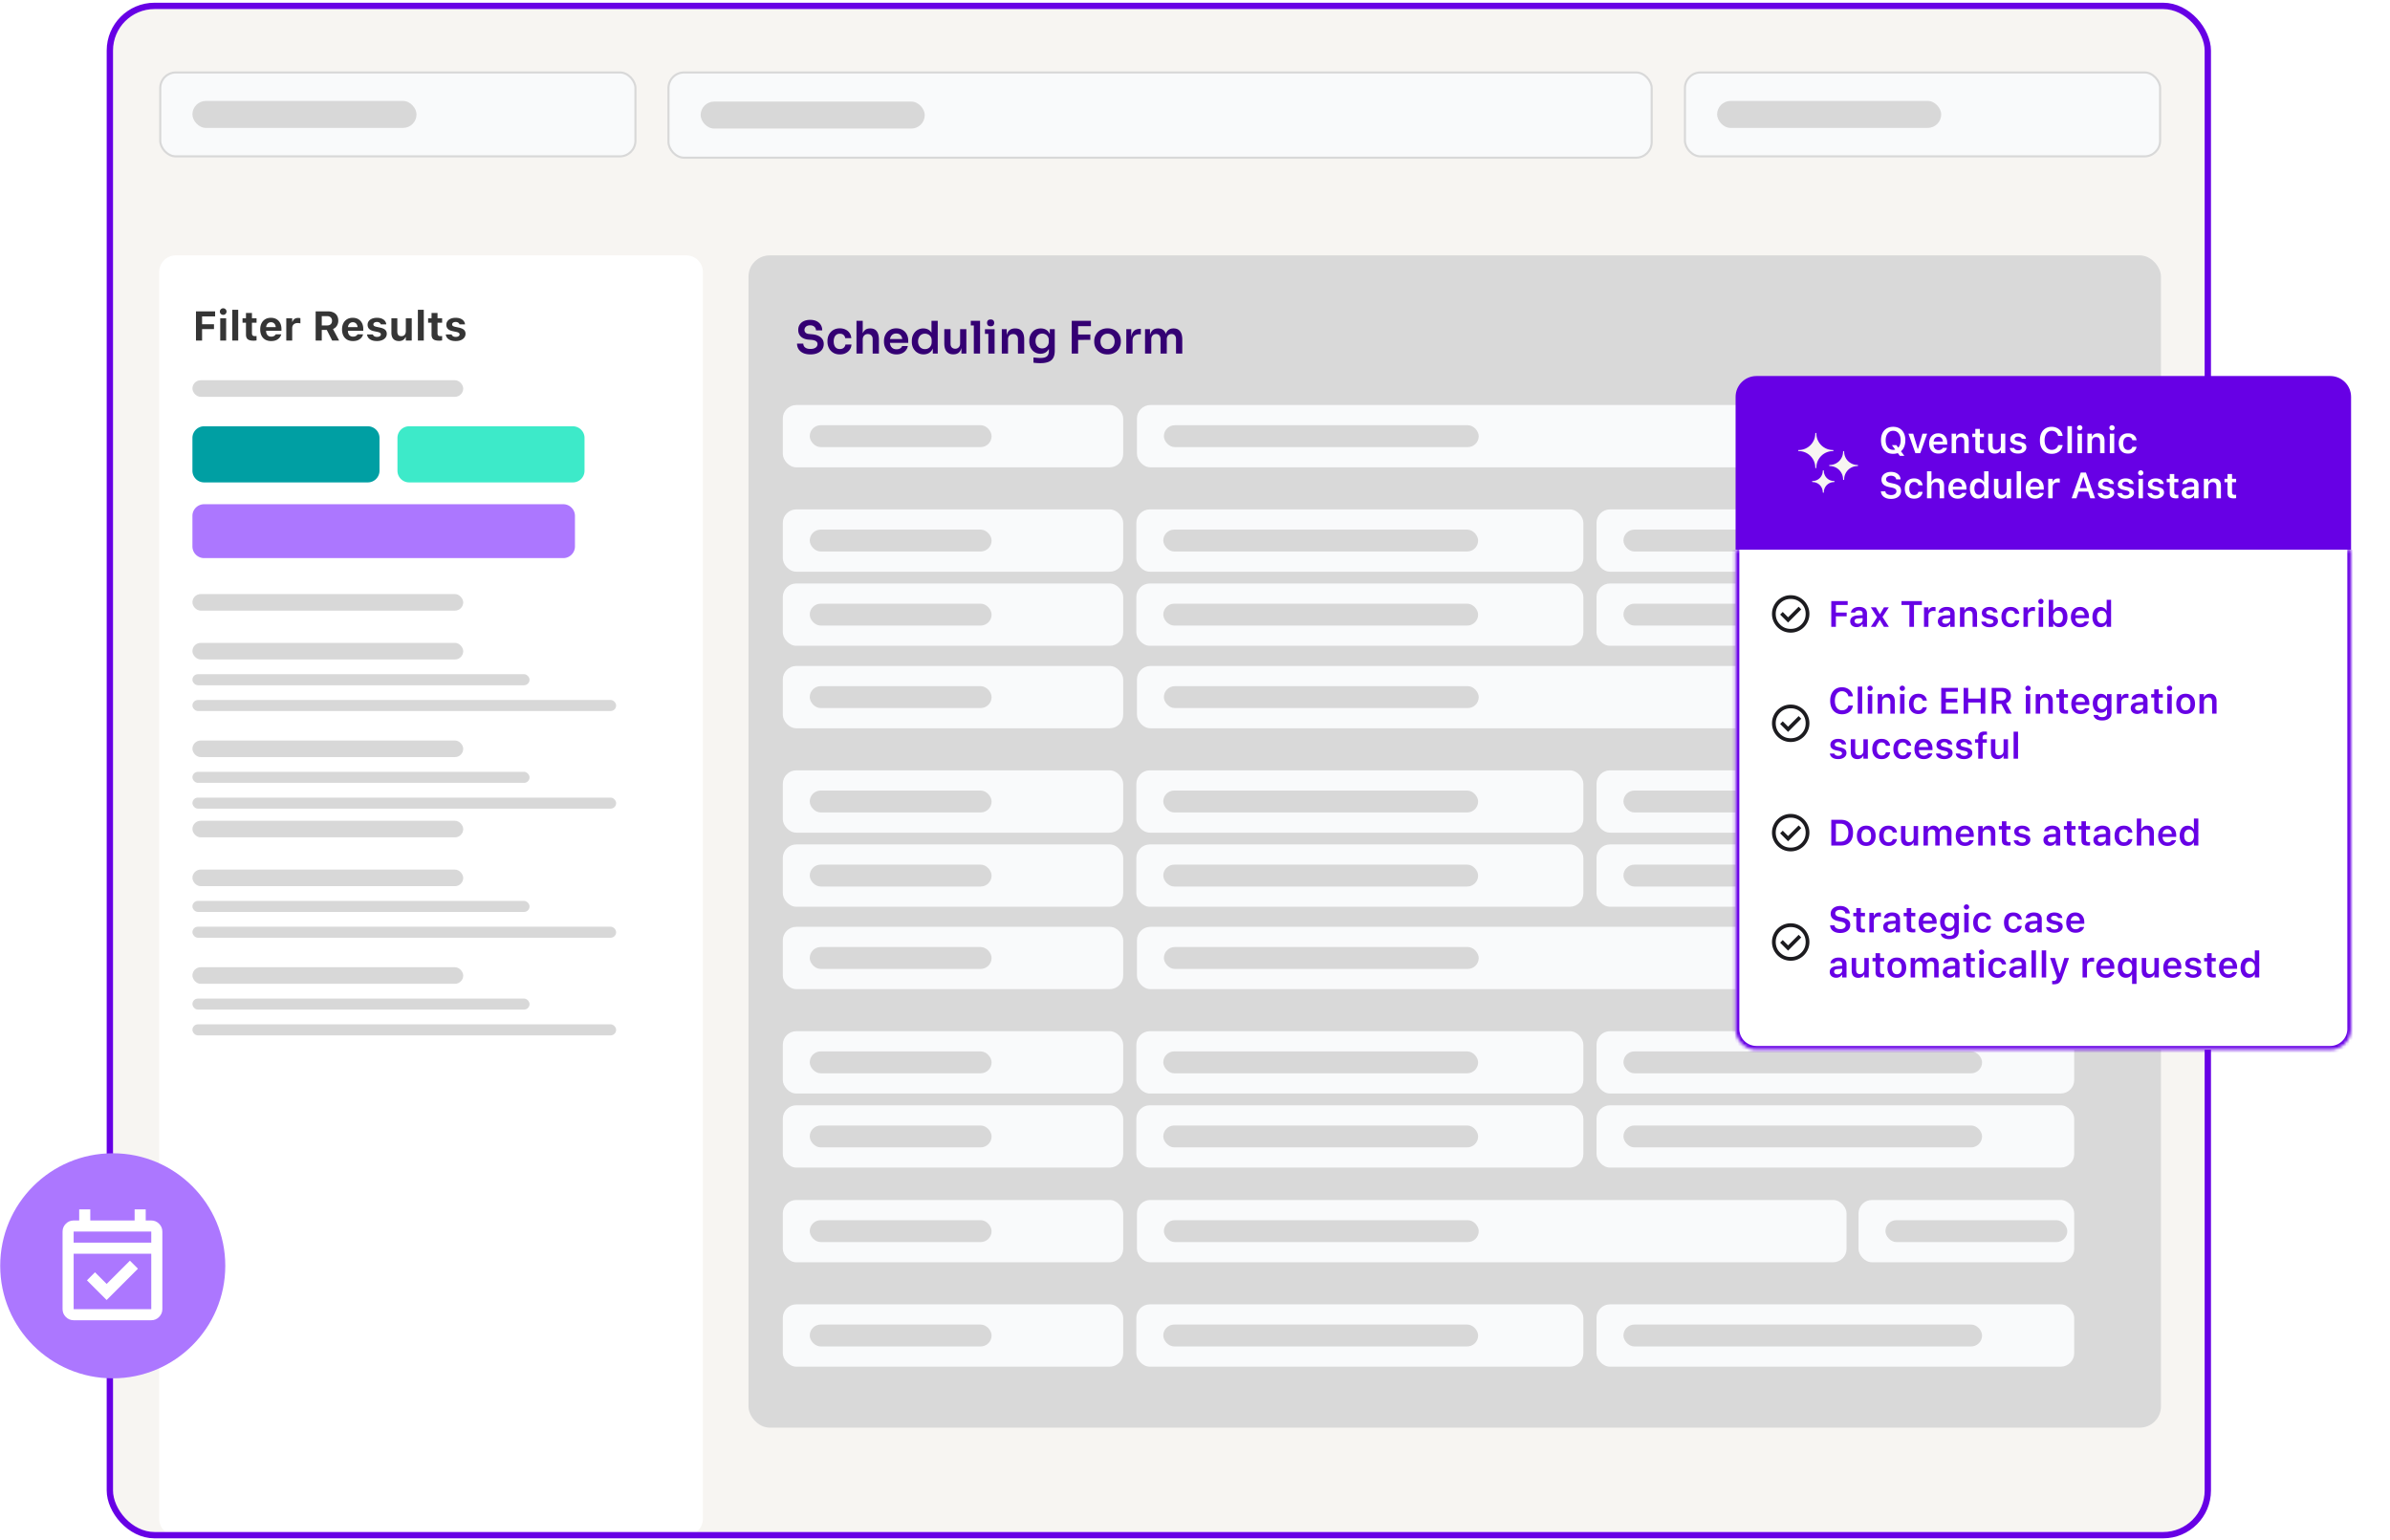 <svg xmlns="http://www.w3.org/2000/svg" width="742" height="478" fill="none"><g clip-path="url(#a)"><path fill="#F7F5F2" d="M35.092 7.97a5.154 5.154 0 0 1 5.153-5.154h639.051a5.153 5.153 0 0 1 5.153 5.153v467.692H35.092z"/><path fill="#fff" d="M49.432 84.441a5.154 5.154 0 0 1 5.153-5.153H213.06a5.153 5.153 0 0 1 5.153 5.153v387.167a5.154 5.154 0 0 1-5.153 5.154H54.585a5.154 5.154 0 0 1-5.153-5.154z"/><path fill="#353535" d="M60.84 105.749v-9.078h5.945v1.566H62.74v2.435h3.693v1.503H62.74v3.574zm7.53 0v-6.927h1.837v6.927zm.925-7.99q-.421 0-.73-.296a.98.98 0 0 1-.308-.723q0-.428.308-.724.309-.302.73-.302.427 0 .73.302a.97.97 0 0 1 .302.724q0 .42-.302.723a1 1 0 0 1-.73.296m2.825 7.99v-9.575h1.837v9.575zm6.611.025q-1.257 0-1.811-.441-.555-.446-.554-1.453v-3.674h-1.07v-1.384h1.07v-1.654h1.856v1.654h1.428v1.384h-1.428v3.253q0 .466.208.685.213.214.679.214.176 0 .29-.006l.251-.025v1.365a5.098 5.098 0 0 1-.919.082m5.442.119q-1.05 0-1.812-.434a2.96 2.96 0 0 1-1.163-1.245q-.41-.806-.41-1.919v-.007q0-1.1.403-1.912.41-.811 1.151-1.258.75-.447 1.756-.447 1.012 0 1.749.434.735.435 1.132 1.214.396.78.396 1.831v.573h-5.668v-1.152h4.788l-.862 1.089v-.736q0-.624-.195-1.038a1.36 1.36 0 0 0-.529-.623 1.4 1.4 0 0 0-.78-.214q-.44 0-.786.22a1.5 1.5 0 0 0-.541.635q-.195.416-.195 1.02v.742q0 .585.195 1t.553.636q.36.22.856.22.402 0 .686-.12.283-.119.453-.277a1 1 0 0 0 .239-.295l.019-.038h1.71l-.012.063a2.6 2.6 0 0 1-.296.686 2.6 2.6 0 0 1-.59.66 3 3 0 0 1-.932.504q-.553.188-1.315.188m4.706-.144v-6.927h1.837v1.076h.113q.17-.567.623-.875.453-.314 1.126-.314.19 0 .365.025.183.026.32.063v1.604a4 4 0 0 0-.42-.075 3 3 0 0 0-.422-.032q-.522 0-.906.195a1.37 1.37 0 0 0-.591.541 1.63 1.63 0 0 0-.208.843v3.876zm9.116 0v-9.078h3.781q1.03 0 1.755.352.729.346 1.107.994.384.648.384 1.541v.013q0 .874-.434 1.572a2.43 2.43 0 0 1-1.208 1.001l1.912 3.605h-2.151l-1.693-3.322h-1.553v3.322zm1.9-4.706h1.673q.711 0 1.107-.378.403-.383.403-1.056v-.013q0-.66-.409-1.05-.41-.39-1.126-.39h-1.648zm9.682 4.85q-1.051 0-1.812-.434a2.95 2.95 0 0 1-1.164-1.245q-.41-.806-.409-1.919v-.007q0-1.1.403-1.912a3 3 0 0 1 1.151-1.258q.749-.447 1.755-.447 1.012 0 1.749.434.736.435 1.132 1.214.397.78.397 1.831v.573h-5.669v-1.152h4.788l-.862 1.089v-.736q0-.624-.195-1.038a1.37 1.37 0 0 0-.528-.623 1.4 1.4 0 0 0-.781-.214q-.44 0-.786.22a1.5 1.5 0 0 0-.541.635q-.195.416-.195 1.02v.742q0 .585.195 1t.554.636q.359.22.855.22.403 0 .686-.12.284-.119.453-.277.176-.163.239-.295l.019-.038h1.711l-.013.063a2.6 2.6 0 0 1-.295.686q-.214.352-.592.66a3 3 0 0 1-.931.504q-.553.188-1.314.188m7.461 0q-.944 0-1.611-.258-.66-.264-1.038-.723a1.97 1.97 0 0 1-.434-1.051l-.006-.025h1.805l.013.025q.113.32.428.529.32.207.862.207.351 0 .616-.094.264-.1.415-.271a.57.57 0 0 0 .151-.396v-.013a.57.57 0 0 0-.226-.459q-.227-.182-.755-.302l-1.158-.245q-.66-.139-1.101-.403-.44-.27-.66-.66a1.85 1.85 0 0 1-.214-.906v-.006q0-.655.359-1.14.364-.49 1.012-.76.655-.27 1.517-.27.905 0 1.541.276.635.27.975.73.346.453.384 1.013v.025h-1.705l-.006-.032q-.077-.282-.378-.497-.302-.22-.818-.22-.314 0-.56.094a.95.95 0 0 0-.39.265.62.62 0 0 0-.138.402v.007q0 .182.094.32a.74.74 0 0 0 .309.239q.213.101.572.183l1.151.245q1.038.227 1.535.68t.497 1.22v.006q0 .686-.39 1.196t-1.076.792q-.686.277-1.572.277m6.832 0q-.774 0-1.302-.302a1.9 1.9 0 0 1-.787-.88q-.264-.586-.264-1.41v-4.479h1.837v4.058q0 .737.289 1.113.296.378.95.378.34 0 .598-.107a1.2 1.2 0 0 0 .44-.315q.177-.2.265-.484a2.1 2.1 0 0 0 .094-.642v-4h1.837v6.926h-1.837v-1.07h-.113q-.157.378-.441.654a1.9 1.9 0 0 1-.679.416q-.396.144-.887.144m5.863-.144v-9.575h1.837v9.575zm6.612.025q-1.258 0-1.812-.441-.553-.446-.553-1.453v-3.674h-1.07v-1.384h1.07v-1.654h1.855v1.654h1.428v1.384h-1.428v3.253q0 .466.208.685.214.214.679.214.177 0 .29-.006l.251-.025v1.365q-.17.032-.408.057-.24.025-.51.025m5.14.119q-.943 0-1.611-.258-.66-.264-1.038-.723a1.97 1.97 0 0 1-.434-1.051l-.006-.025h1.805l.013.025q.113.32.428.529.32.207.862.207.352 0 .616-.094.264-.1.415-.271a.57.57 0 0 0 .151-.396v-.013a.57.57 0 0 0-.226-.459q-.227-.182-.755-.302l-1.158-.245q-.66-.139-1.101-.403-.44-.27-.66-.66a1.85 1.85 0 0 1-.214-.906v-.006q0-.655.359-1.14.364-.49 1.012-.76.655-.27 1.517-.27.906 0 1.541.276.635.27.975.73.346.453.384 1.013v.025h-1.705l-.006-.032q-.076-.282-.378-.497-.302-.22-.818-.22-.314 0-.56.094a.95.95 0 0 0-.39.265.62.62 0 0 0-.138.402v.007q0 .182.094.32a.74.74 0 0 0 .309.239q.213.101.572.183l1.151.245q1.038.227 1.535.68.498.453.497 1.22v.006q0 .686-.39 1.196t-1.075.792q-.687.277-1.573.277"/><rect width="84.074" height="5.147" x="59.739" y="118.056" fill="#D8D8D8" rx="2.574"/><path fill="#009FA3" d="M59.739 135.982a3.63 3.63 0 0 1 3.628-3.628h50.824a3.63 3.63 0 0 1 3.628 3.628v10.168a3.63 3.63 0 0 1-3.628 3.628H63.367a3.63 3.63 0 0 1-3.628-3.628z"/><path fill="#3DEAC9" d="M123.395 135.982a3.63 3.63 0 0 1 3.628-3.628h50.824a3.63 3.63 0 0 1 3.628 3.628v10.168a3.63 3.63 0 0 1-3.628 3.628h-50.824a3.63 3.63 0 0 1-3.628-3.628z"/><path fill="#AC77FF" d="M59.739 160.182a3.63 3.63 0 0 1 3.628-3.628h111.506a3.63 3.63 0 0 1 3.628 3.628v9.471a3.63 3.63 0 0 1-3.628 3.628H63.367a3.63 3.63 0 0 1-3.628-3.628z"/><rect width="84.074" height="5.147" x="59.739" y="184.446" fill="#D8D8D8" rx="2.574"/><rect width="84.074" height="5.147" x="59.739" y="199.602" fill="#D8D8D8" rx="2.574"/><rect width="104.664" height="3.432" x="59.739" y="209.325" fill="#D8D8D8" rx="1.716"/><rect width="131.545" height="3.432" x="59.739" y="217.332" fill="#D8D8D8" rx="1.716"/><rect width="84.074" height="5.147" x="59.739" y="229.915" fill="#D8D8D8" rx="2.574"/><rect width="104.664" height="3.432" x="59.739" y="239.637" fill="#D8D8D8" rx="1.716"/><rect width="131.545" height="3.432" x="59.739" y="247.644" fill="#D8D8D8" rx="1.716"/><rect width="84.074" height="5.147" x="59.739" y="254.838" fill="#D8D8D8" rx="2.574"/><rect width="84.074" height="5.147" x="59.739" y="269.994" fill="#D8D8D8" rx="2.574"/><rect width="104.664" height="3.432" x="59.739" y="279.717" fill="#D8D8D8" rx="1.716"/><rect width="131.545" height="3.432" x="59.739" y="287.724" fill="#D8D8D8" rx="1.716"/><rect width="84.074" height="5.147" x="59.739" y="300.307" fill="#D8D8D8" rx="2.574"/><rect width="104.664" height="3.432" x="59.739" y="310.03" fill="#D8D8D8" rx="1.716"/><rect width="131.545" height="3.432" x="59.739" y="318.037" fill="#D8D8D8" rx="1.716"/><rect width="147.523" height="26.053" x="49.754" y="22.498" fill="#F9FAFB" rx="4.832"/><rect width="147.523" height="26.053" x="49.754" y="22.498" stroke="#D8D8D8" stroke-width=".644" rx="4.832"/><rect width="69.574" height="8.375" x="59.739" y="31.337" fill="#D8D8D8" rx="4.187"/><rect width="305.244" height="26.46" x="207.538" y="22.498" fill="#F9FAFB" rx="4.832"/><rect width="305.244" height="26.46" x="207.538" y="22.498" stroke="#D8D8D8" stroke-width=".644" rx="4.832"/><rect width="69.574" height="8.375" x="217.524" y="31.54" fill="#D8D8D8" rx="4.187"/><rect width="147.523" height="26.053" x="523.106" y="22.498" fill="#F9FAFB" rx="4.832"/><rect width="147.523" height="26.053" x="523.106" y="22.498" stroke="#D8D8D8" stroke-width=".644" rx="4.832"/><rect width="69.574" height="8.375" x="533.092" y="31.337" fill="#D8D8D8" rx="4.187"/><rect width="438.504" height="363.968" x="232.384" y="79.288" fill="#D9D9D9" rx="6.573"/><path fill="#340073" d="M251.629 110.04q-1.352 0-2.286-.432-.92-.432-1.408-1.184a3.16 3.16 0 0 1-.488-1.729h1.938q0 .404.223.795.223.376.711.613.501.237 1.31.237.725 0 1.213-.209.488-.21.725-.544.237-.348.237-.78 0-.544-.46-.865-.46-.334-1.422-.418l-.892-.07q-1.464-.124-2.342-.906-.864-.794-.864-2.09 0-.977.46-1.673a2.94 2.94 0 0 1 1.282-1.087q.836-.39 1.952-.39 1.156 0 1.993.403.837.405 1.296 1.144.46.724.46 1.714h-1.937q0-.418-.209-.767a1.37 1.37 0 0 0-.6-.571q-.39-.223-1.003-.223-.586 0-.976.195a1.37 1.37 0 0 0-.781 1.255q0 .474.349.836.348.348 1.101.404l.892.084q1.088.084 1.91.46.822.377 1.268 1.017.46.642.46 1.548 0 .962-.502 1.7-.501.725-1.435 1.129-.92.404-2.175.404m9.128 0q-.99 0-1.715-.334a3.6 3.6 0 0 1-1.198-.892 3.8 3.8 0 0 1-.711-1.255 4.4 4.4 0 0 1-.237-1.421v-.265q0-.766.237-1.464a3.7 3.7 0 0 1 .739-1.254 3.45 3.45 0 0 1 1.198-.879q.725-.334 1.673-.334.99 0 1.77.39.781.377 1.241 1.059.474.684.53 1.59h-1.882a1.52 1.52 0 0 0-.502-.976q-.418-.39-1.157-.39-.64 0-1.073.306a1.85 1.85 0 0 0-.628.85 3.3 3.3 0 0 0-.209 1.227q0 .669.196 1.213.209.544.627.85.432.307 1.101.307.502 0 .864-.181a1.44 1.44 0 0 0 .572-.502q.222-.321.278-.725h1.882a3.1 3.1 0 0 1-.543 1.617 3.26 3.26 0 0 1-1.269 1.073q-.78.39-1.784.39m5.148-.264V99.6h1.938v5.938h-.335q0-1.143.293-1.937.292-.795.864-1.213.586-.418 1.478-.418h.084q1.296 0 1.965.892t.669 2.592v4.322h-1.937v-4.503q0-.725-.419-1.143-.404-.418-1.073-.418-.711 0-1.157.474-.432.46-.432 1.213v4.377zm12.426.264q-.976 0-1.714-.334a3.6 3.6 0 0 1-1.213-.892 4.2 4.2 0 0 1-.725-1.269 4.4 4.4 0 0 1-.237-1.421v-.265q0-.753.237-1.45.251-.711.725-1.254a3.5 3.5 0 0 1 1.199-.879q.71-.334 1.645-.334 1.226 0 2.049.543.836.53 1.254 1.408.418.864.418 1.868v.697h-6.704v-1.185h5.492l-.6.586q0-.725-.209-1.241a1.65 1.65 0 0 0-.641-.794q-.418-.279-1.059-.279-.642 0-1.088.293a1.85 1.85 0 0 0-.683.85q-.222.543-.223 1.31 0 .711.223 1.269.224.543.683.864.46.306 1.171.306t1.157-.278q.446-.292.572-.711h1.784q-.167.78-.641 1.366a3.14 3.14 0 0 1-1.213.906q-.725.32-1.659.32m8.393-.013a3.6 3.6 0 0 1-1.463-.293 3.4 3.4 0 0 1-1.157-.823 3.8 3.8 0 0 1-.753-1.226 4.4 4.4 0 0 1-.265-1.534v-.292q0-.809.251-1.52a4 4 0 0 1 .725-1.24 3.3 3.3 0 0 1 1.129-.823 3.5 3.5 0 0 1 1.478-.306q.892 0 1.561.39.683.377 1.087 1.143t.446 1.924l-.571-.669V99.6h1.937v10.176h-1.533v-3.22h.334q-.04 1.157-.474 1.937a2.9 2.9 0 0 1-1.143 1.157q-.696.377-1.589.377m.433-1.631q.571 0 1.045-.251a1.96 1.96 0 0 0 .753-.753q.292-.502.292-1.171v-.557q0-.669-.292-1.116a1.9 1.9 0 0 0-.767-.697 2.2 2.2 0 0 0-1.031-.25q-.628 0-1.116.306a2.06 2.06 0 0 0-.752.837q-.265.543-.265 1.268t.279 1.269q.278.53.752.822.489.293 1.102.293m8.756 1.617q-1.31 0-2.035-.865-.711-.864-.711-2.564v-4.391h1.938v4.558q0 .696.39 1.115.39.404 1.06.404.669 0 1.087-.432.432-.432.432-1.171v-4.474h1.938v7.583h-1.534v-3.22h.154q0 1.143-.293 1.909-.293.767-.878 1.157-.587.391-1.464.391zm6.422-.237V99.6h1.937v10.176zm-.948-8.726V99.6h2.885v1.45zm5.46 8.726v-7.569h1.937v7.569zm-1.06-6.12v-1.449h2.997v1.449zm1.771-2.355q-.572 0-.851-.293a1.14 1.14 0 0 1-.265-.767q0-.46.265-.752.28-.293.851-.293t.836.293.265.752-.265.767q-.265.293-.836.293m3.459 8.475v-7.569h1.534v3.247h-.14q0-1.157.307-1.923.306-.781.906-1.171.613-.39 1.519-.39h.084q1.352 0 2.049.878.697.864.697 2.593v4.335h-1.938v-4.503q0-.696-.404-1.129-.39-.432-1.087-.432-.711 0-1.157.446-.432.432-.432 1.171v4.447zm11.994 2.983a15 15 0 0 1-2.16-.154v-1.617q.501.056 1.073.098.572.056 1.073.056.935 0 1.506-.223.585-.223.85-.711.279-.474.279-1.213v-1.491l.418-.948q-.042 1.045-.432 1.784-.39.725-1.06 1.115-.668.376-1.547.376a3.4 3.4 0 0 1-1.422-.292 3.3 3.3 0 0 1-1.087-.809 3.8 3.8 0 0 1-.697-1.213 4.4 4.4 0 0 1-.251-1.491v-.293q0-.794.251-1.477.265-.697.739-1.213a3.2 3.2 0 0 1 1.129-.795q.655-.278 1.45-.278.933 0 1.617.404.697.404 1.087 1.171.39.766.432 1.882l-.335.055v-3.275h1.534v6.677q0 1.38-.474 2.23t-1.464 1.24q-.976.405-2.509.405m.558-4.586q.557 0 1.017-.251.46-.252.739-.725.279-.474.279-1.143v-.488q0-.641-.293-1.087a1.76 1.76 0 0 0-.739-.669 2.16 2.16 0 0 0-1.003-.237 2.03 2.03 0 0 0-1.088.292 1.94 1.94 0 0 0-.724.795q-.265.516-.265 1.227 0 .696.265 1.212.264.516.724.795.474.279 1.088.279m9.164 1.603V99.6h1.979v10.176zm1.7-4.238v-1.673l4.071-.014v1.673zm0-4.265V99.6h4.266v1.673zm9.421 8.767q-1.004 0-1.77-.32a3.9 3.9 0 0 1-1.296-.864 3.9 3.9 0 0 1-.809-1.255 4.1 4.1 0 0 1-.265-1.45v-.292q0-.781.279-1.478.292-.711.822-1.254.545-.558 1.311-.865.767-.32 1.728-.32.962 0 1.729.32.767.307 1.296.865.544.543.822 1.254.279.697.279 1.478v.292q0 .753-.279 1.45a3.7 3.7 0 0 1-.794 1.255q-.53.543-1.296.864-.768.32-1.757.32m0-1.658q.711 0 1.199-.307.487-.32.739-.85.25-.544.251-1.227a2.7 2.7 0 0 0-.265-1.227 1.9 1.9 0 0 0-.753-.85q-.487-.32-1.171-.32-.682 0-1.185.32a2.03 2.03 0 0 0-.752.85q-.265.53-.265 1.227 0 .683.251 1.227.264.53.752.85.488.306 1.199.307m5.823 1.394v-7.569h1.533v3.206h-.042q0-1.631.697-2.468.698-.836 2.049-.836h.279v1.687h-.53q-.975 0-1.519.529-.53.516-.53 1.506v3.945zm5.812 0v-7.569h1.534v3.247h-.14q0-1.143.293-1.909.292-.781.864-1.171.586-.404 1.45-.404h.083q.879 0 1.45.404.586.39.864 1.171.293.766.293 1.909h-.488q0-1.143.293-1.909.306-.781.878-1.171.585-.404 1.45-.404h.083q.879 0 1.464.404.585.39.878 1.171.307.766.307 1.909v4.322h-1.938v-4.503q0-.71-.362-1.129-.363-.432-1.032-.432t-1.073.446q-.404.432-.404 1.171v4.447h-1.938v-4.503q0-.71-.362-1.129-.363-.432-1.032-.432t-1.073.446q-.404.432-.404 1.171v4.447z"/><rect width="105.674" height="19.341" x="243.032" y="125.752" fill="#F9FAFB" rx="4.182"/><rect width="56.454" height="6.795" x="251.395" y="132.024" fill="#D8D8D8" rx="3.398"/><rect width="105.674" height="19.341" x="243.031" y="158.161" fill="#F9FAFB" rx="4.182"/><rect width="56.454" height="6.795" x="251.395" y="164.433" fill="#D8D8D8" rx="3.398"/><rect width="138.782" height="19.341" x="352.788" y="158.161" fill="#F9FAFB" rx="4.182"/><rect width="97.749" height="6.795" x="361.152" y="164.433" fill="#D8D8D8" rx="3.398"/><rect width="148.306" height="19.341" x="495.652" y="158.161" fill="#F9FAFB" rx="4.182"/><rect width="111.339" height="6.795" x="504.015" y="164.433" fill="#D8D8D8" rx="3.398"/><rect width="105.674" height="19.341" x="243.031" y="181.16" fill="#F9FAFB" rx="4.182"/><rect width="56.454" height="6.795" x="251.395" y="187.433" fill="#D8D8D8" rx="3.398"/><rect width="138.782" height="19.341" x="352.788" y="181.16" fill="#F9FAFB" rx="4.182"/><rect width="97.749" height="6.795" x="361.152" y="187.433" fill="#D8D8D8" rx="3.398"/><rect width="148.306" height="19.341" x="495.652" y="181.16" fill="#F9FAFB" rx="4.182"/><rect width="111.339" height="6.795" x="504.015" y="187.433" fill="#D8D8D8" rx="3.398"/><rect width="220.303" height="19.341" x="352.976" y="125.752" fill="#F9FAFB" rx="4.182"/><rect width="97.749" height="6.795" x="361.34" y="132.024" fill="#D8D8D8" rx="3.398"/><rect width="66.959" height="19.341" x="576.999" y="125.752" fill="#F9FAFB" rx="4.182"/><rect width="56.454" height="6.795" x="585.363" y="132.024" fill="#D8D8D8" rx="3.398"/><rect width="105.674" height="19.341" x="243.032" y="206.773" fill="#F9FAFB" rx="4.182"/><rect width="56.454" height="6.795" x="251.395" y="213.046" fill="#D8D8D8" rx="3.398"/><rect width="105.674" height="19.341" x="243.031" y="239.182" fill="#F9FAFB" rx="4.182"/><rect width="56.454" height="6.795" x="251.395" y="245.455" fill="#D8D8D8" rx="3.398"/><rect width="138.782" height="19.341" x="352.788" y="239.182" fill="#F9FAFB" rx="4.182"/><rect width="97.749" height="6.795" x="361.152" y="245.455" fill="#D8D8D8" rx="3.398"/><rect width="148.306" height="19.341" x="495.652" y="239.182" fill="#F9FAFB" rx="4.182"/><rect width="111.339" height="6.795" x="504.015" y="245.455" fill="#D8D8D8" rx="3.398"/><rect width="105.674" height="19.341" x="243.031" y="262.182" fill="#F9FAFB" rx="4.182"/><rect width="56.454" height="6.795" x="251.395" y="268.454" fill="#D8D8D8" rx="3.398"/><rect width="138.782" height="19.341" x="352.788" y="262.182" fill="#F9FAFB" rx="4.182"/><rect width="97.749" height="6.795" x="361.152" y="268.454" fill="#D8D8D8" rx="3.398"/><rect width="148.306" height="19.341" x="495.652" y="262.182" fill="#F9FAFB" rx="4.182"/><rect width="111.339" height="6.795" x="504.015" y="268.454" fill="#D8D8D8" rx="3.398"/><rect width="220.303" height="19.341" x="352.976" y="206.773" fill="#F9FAFB" rx="4.182"/><rect width="97.749" height="6.795" x="361.34" y="213.046" fill="#D8D8D8" rx="3.398"/><rect width="66.959" height="19.341" x="576.999" y="206.773" fill="#F9FAFB" rx="4.182"/><rect width="56.454" height="6.795" x="585.363" y="213.046" fill="#D8D8D8" rx="3.398"/><rect width="105.674" height="19.341" x="243.032" y="287.764" fill="#F9FAFB" rx="4.182"/><rect width="56.454" height="6.795" x="251.395" y="294.037" fill="#D8D8D8" rx="3.398"/><rect width="105.674" height="19.341" x="243.031" y="320.173" fill="#F9FAFB" rx="4.182"/><rect width="56.454" height="6.795" x="251.395" y="326.445" fill="#D8D8D8" rx="3.398"/><rect width="138.782" height="19.341" x="352.788" y="320.173" fill="#F9FAFB" rx="4.182"/><rect width="97.749" height="6.795" x="361.152" y="326.445" fill="#D8D8D8" rx="3.398"/><rect width="148.306" height="19.341" x="495.652" y="320.173" fill="#F9FAFB" rx="4.182"/><rect width="111.339" height="6.795" x="504.015" y="326.445" fill="#D8D8D8" rx="3.398"/><rect width="105.674" height="19.341" x="243.031" y="343.172" fill="#F9FAFB" rx="4.182"/><rect width="56.454" height="6.795" x="251.395" y="349.445" fill="#D8D8D8" rx="3.398"/><rect width="138.782" height="19.341" x="352.788" y="343.172" fill="#F9FAFB" rx="4.182"/><rect width="97.749" height="6.795" x="361.152" y="349.445" fill="#D8D8D8" rx="3.398"/><rect width="148.306" height="19.341" x="495.652" y="343.172" fill="#F9FAFB" rx="4.182"/><rect width="111.339" height="6.795" x="504.015" y="349.445" fill="#D8D8D8" rx="3.398"/><rect width="220.303" height="19.341" x="352.976" y="287.764" fill="#F9FAFB" rx="4.182"/><rect width="97.749" height="6.795" x="361.34" y="294.036" fill="#D8D8D8" rx="3.398"/><rect width="66.959" height="19.341" x="576.999" y="287.764" fill="#F9FAFB" rx="4.182"/><rect width="56.454" height="6.795" x="585.363" y="294.036" fill="#D8D8D8" rx="3.398"/><rect width="105.674" height="19.341" x="243.032" y="372.573" fill="#F9FAFB" rx="4.182"/><rect width="56.454" height="6.795" x="251.395" y="378.846" fill="#D8D8D8" rx="3.398"/><rect width="105.674" height="19.341" x="243.031" y="404.982" fill="#F9FAFB" rx="4.182"/><rect width="56.454" height="6.795" x="251.395" y="411.255" fill="#D8D8D8" rx="3.398"/><rect width="138.782" height="19.341" x="352.788" y="404.982" fill="#F9FAFB" rx="4.182"/><rect width="97.749" height="6.795" x="361.152" y="411.255" fill="#D8D8D8" rx="3.398"/><rect width="148.306" height="19.341" x="495.652" y="404.982" fill="#F9FAFB" rx="4.182"/><rect width="111.339" height="6.795" x="504.015" y="411.255" fill="#D8D8D8" rx="3.398"/><rect width="220.303" height="19.341" x="352.976" y="372.573" fill="#F9FAFB" rx="4.182"/><rect width="97.749" height="6.795" x="361.34" y="378.846" fill="#D8D8D8" rx="3.398"/><rect width="66.959" height="19.341" x="576.999" y="372.573" fill="#F9FAFB" rx="4.182"/><rect width="56.454" height="6.795" x="585.363" y="378.846" fill="#D8D8D8" rx="3.398"/></g><rect width="651.326" height="474.814" x="34.108" y="1.832" stroke="#6700E5" stroke-width="1.968" rx="13.868"/><g filter="url(#b)"><path fill="#6700E5" d="M538.833 105.803c0-3.578 2.9-6.478 6.477-6.478h178.129c3.577 0 6.477 2.9 6.477 6.478v47.432H538.833z"/><path fill="#F7F5F2" d="M569.051 122.298a5.15 5.15 0 0 1-5.144-5.145.164.164 0 0 0-.166-.166.164.164 0 0 0-.166.166 5.15 5.15 0 0 1-5.144 5.145.164.164 0 0 0-.166.166c0 .093.073.166.166.166a5.15 5.15 0 0 1 5.144 5.144c0 .093.073.166.166.166a.164.164 0 0 0 .166-.166 5.15 5.15 0 0 1 5.144-5.144.164.164 0 0 0 .166-.166.164.164 0 0 0-.166-.166M576.85 127.11a.164.164 0 0 0-.165-.166 4.155 4.155 0 0 1-4.149-4.149.164.164 0 0 0-.166-.166.164.164 0 0 0-.166.166 4.154 4.154 0 0 1-4.148 4.149.164.164 0 0 0-.166.166c0 .093.073.166.166.166a4.154 4.154 0 0 1 4.148 4.148c0 .093.073.166.166.166a.164.164 0 0 0 .166-.166 4.154 4.154 0 0 1 4.149-4.148.164.164 0 0 0 .165-.166M569.549 132.088a.164.164 0 0 0-.166-.166 3.156 3.156 0 0 1-3.153-3.153.164.164 0 0 0-.166-.166.164.164 0 0 0-.166.166 3.156 3.156 0 0 1-3.153 3.153.164.164 0 0 0-.166.166c0 .093.073.166.166.166a3.156 3.156 0 0 1 3.153 3.153c0 .093.073.166.166.166a.164.164 0 0 0 .166-.166 3.156 3.156 0 0 1 3.153-3.153.164.164 0 0 0 .166-.166"/><path fill="#fff" d="M587.756 123.479q-1.174 0-2.02-.509a3.4 3.4 0 0 1-1.301-1.455q-.459-.942-.459-2.225v-.011q0-1.29.459-2.226a3.4 3.4 0 0 1 1.312-1.45q.852-.509 2.009-.509 1.163 0 2.009.509.847.51 1.306 1.45.46.941.46 2.226v.011q0 1.283-.46 2.225a3.37 3.37 0 0 1-1.3 1.455q-.847.51-2.015.509m0-1.234q.714 0 1.234-.365.52-.366.803-1.03.288-.664.288-1.56v-.011q0-.903-.288-1.561-.282-.664-.803-1.024-.52-.366-1.234-.366-.708 0-1.234.366-.52.36-.808 1.024-.283.658-.283 1.561v.011q0 .896.277 1.56.282.664.803 1.03.525.365 1.245.365m2.081 1.865-2.479-3.332h1.394l2.48 3.332zm4.816-.83-2.154-6.049h1.473l1.395 4.704h.099l1.389-4.704h1.451l-2.148 6.049zm7.162.122q-.903 0-1.55-.382a2.55 2.55 0 0 1-.991-1.085q-.348-.703-.349-1.666v-.005q0-.952.344-1.661.348-.708.985-1.096.636-.393 1.494-.393.864 0 1.484.382.626.377.963 1.057.337.681.337 1.594v.454h-4.915v-.924h4.24l-.653.863v-.547q0-.604-.183-1.002a1.3 1.3 0 0 0-.509-.598 1.4 1.4 0 0 0-.747-.199q-.426 0-.758.21a1.4 1.4 0 0 0-.521.609q-.188.399-.188.98v.553q0 .56.188.958.189.392.532.608.348.211.824.211.372 0 .637-.105.271-.111.437-.261a1 1 0 0 0 .233-.293l.016-.039h1.306l-.011.05a2 2 0 0 1-.265.598 2.3 2.3 0 0 1-.515.559q-.321.255-.786.415-.465.155-1.079.155m4.095-.122v-6.049h1.379v.929h.094a1.7 1.7 0 0 1 .653-.769q.437-.277 1.09-.277 1.013 0 1.55.587t.537 1.666v3.913h-1.378v-3.592q0-.708-.299-1.063-.294-.354-.919-.354-.41 0-.708.183-.3.182-.46.515-.16.332-.16.786v3.525zm9.31.028q-1.041 0-1.5-.382t-.459-1.251v-3.376h-.941v-1.068h.941v-1.484h1.4v1.484h1.273v1.068h-1.273v3.05q0 .448.188.658.194.205.62.205.15 0 .244-.006l.221-.022v1.063a4.246 4.246 0 0 1-.714.061m4.096.094q-.675 0-1.135-.26a1.68 1.68 0 0 1-.692-.769q-.232-.51-.232-1.229v-3.913h1.378v3.597q0 .703.277 1.057.276.355.902.355.332 0 .587-.1.26-.105.432-.299t.26-.465q.088-.276.088-.62v-3.525h1.378v6.049h-1.378v-.919h-.094a1.7 1.7 0 0 1-.387.559 1.7 1.7 0 0 1-.598.36 2.4 2.4 0 0 1-.786.122m7.212 0q-.77 0-1.328-.216a2.1 2.1 0 0 1-.875-.609 1.73 1.73 0 0 1-.382-.907v-.011h1.367l.006.011q.11.315.415.514.304.2.819.2.343 0 .603-.095a1 1 0 0 0 .41-.271.59.59 0 0 0 .149-.398v-.011a.55.55 0 0 0-.215-.443q-.216-.183-.714-.293l-.98-.222a3.2 3.2 0 0 1-.952-.354 1.55 1.55 0 0 1-.565-.559 1.6 1.6 0 0 1-.182-.775v-.006q0-.547.304-.963a2.04 2.04 0 0 1 .858-.647 3.2 3.2 0 0 1 1.262-.233q.736 0 1.267.222.532.22.831.609.298.387.343.88v.011h-1.295l-.006-.017a.86.86 0 0 0-.371-.487q-.288-.205-.775-.205-.304 0-.548.094a.9.9 0 0 0-.376.266.6.6 0 0 0-.133.393v.006q0 .177.089.309.093.134.293.233t.526.177l.98.216q.891.2 1.317.592.426.393.426 1.057v.011q0 .576-.332 1.008a2.2 2.2 0 0 1-.913.675 3.5 3.5 0 0 1-1.323.238m10.455.077q-1.134 0-1.959-.509-.82-.509-1.268-1.444-.442-.942-.442-2.231v-.011q0-1.295.442-2.231.449-.94 1.268-1.45.819-.509 1.954-.509.907 0 1.638.36.73.354 1.19.985.46.626.554 1.439l-.006.044h-1.395l-.005-.027a1.94 1.94 0 0 0-1.063-1.367 2.06 2.06 0 0 0-.913-.2q-.676 0-1.174.36t-.769 1.024q-.266.658-.266 1.567v.011q0 .908.266 1.571.271.665.769 1.024.498.36 1.179.36.51 0 .914-.177.41-.177.68-.498.277-.326.377-.764l.011-.033h1.395v.044a2.9 2.9 0 0 1-.559 1.395q-.454.598-1.174.935-.72.332-1.644.332m4.882-.199v-8.391h1.378v8.391zm3.127 0v-6.049h1.373v6.049zm.692-7.062a.8.8 0 0 1-.581-.238.77.77 0 0 1-.244-.57q0-.344.244-.576a.8.8 0 0 1 .581-.238q.337 0 .576.238a.77.77 0 0 1 .243.576.77.77 0 0 1-.243.57.79.79 0 0 1-.576.238m2.38 7.062v-6.049h1.378v.929h.094q.216-.492.654-.769.437-.277 1.09-.277 1.013 0 1.55.587t.537 1.666v3.913h-1.379v-3.592q0-.708-.299-1.063-.293-.354-.918-.354-.41 0-.709.183a1.2 1.2 0 0 0-.459.515 1.8 1.8 0 0 0-.161.786v3.525zm6.946 0v-6.049h1.373v6.049zm.692-7.062a.8.8 0 0 1-.581-.238.77.77 0 0 1-.243-.57q0-.344.243-.576a.8.8 0 0 1 .581-.238q.337 0 .576.238a.77.77 0 0 1 .243.576.77.77 0 0 1-.243.57.79.79 0 0 1-.576.238m4.976 7.184q-.913 0-1.561-.376a2.46 2.46 0 0 1-.99-1.085q-.344-.709-.344-1.694v-.011q0-.98.344-1.677t.99-1.068q.648-.377 1.556-.377.78 0 1.339.272.564.266.891.741.332.47.41 1.102v.022h-1.301l-.005-.017a1.26 1.26 0 0 0-.432-.725q-.332-.282-.897-.282-.47 0-.808.238a1.5 1.5 0 0 0-.509.686q-.177.449-.177 1.085v.011q0 .642.177 1.102.183.454.515.697.332.238.802.238.537 0 .864-.244.332-.243.459-.719l.011-.022 1.295-.006-.005.05q-.1.615-.432 1.079a2.2 2.2 0 0 1-.875.725q-.548.255-1.317.255m-73.592 14.077q-.93 0-1.616-.287-.681-.288-1.074-.803a2.2 2.2 0 0 1-.442-1.201l-.006-.077h1.384l.005.055a.98.98 0 0 0 .266.587q.238.249.631.393a2.7 2.7 0 0 0 .897.138q.481 0 .852-.149.37-.15.581-.41.21-.266.21-.609v-.005a.86.86 0 0 0-.337-.703q-.337-.277-1.113-.443l-.858-.177q-1.229-.26-1.787-.831-.554-.575-.554-1.466v-.006q0-.714.377-1.251a2.5 2.5 0 0 1 1.046-.835q.669-.305 1.533-.305.885 0 1.533.299.648.293 1.018.803.372.509.415 1.151l.006.072h-1.362l-.011-.067a1.04 1.04 0 0 0-.26-.548 1.4 1.4 0 0 0-.548-.376 2.1 2.1 0 0 0-.802-.138 2.1 2.1 0 0 0-.781.138 1.3 1.3 0 0 0-.542.376.92.92 0 0 0-.194.587v.006q0 .42.327.697.332.277 1.079.432l.858.182q.841.178 1.367.471t.769.73q.249.432.249 1.041v.006q0 .774-.381 1.339-.376.564-1.08.875-.697.309-1.655.309m7.174-.077q-.914 0-1.561-.376a2.46 2.46 0 0 1-.991-1.085q-.343-.709-.343-1.694v-.011q0-.98.343-1.677t.991-1.068q.647-.377 1.555-.377.78 0 1.339.272.565.266.892.741.331.47.409 1.102v.022h-1.301l-.005-.017a1.26 1.26 0 0 0-.432-.725q-.332-.282-.896-.282-.47 0-.809.238a1.5 1.5 0 0 0-.509.686q-.177.449-.177 1.085v.011q0 .642.177 1.102.183.453.515.697.332.238.803.238.536 0 .863-.244.332-.243.459-.719l.011-.022 1.296-.006-.006.05q-.099.614-.432 1.079-.326.465-.874.725-.548.255-1.317.255m4.001-.122v-8.391h1.378v3.271h.095q.215-.492.653-.769.437-.276 1.09-.277.675 0 1.14.266.465.26.703.764.244.504.244 1.223v3.913h-1.379v-3.592q0-.708-.298-1.063-.294-.354-.919-.354-.41 0-.709.183a1.2 1.2 0 0 0-.459.515 1.8 1.8 0 0 0-.161.786v3.525zm9.52.122q-.902 0-1.55-.382a2.54 2.54 0 0 1-.99-1.085q-.35-.702-.349-1.666v-.005q0-.952.343-1.661.35-.708.985-1.096.637-.393 1.495-.393.863 0 1.483.382.625.377.963 1.057.338.681.338 1.594v.454h-4.915v-.924h4.24l-.653.863v-.547q0-.604-.183-1.002a1.32 1.32 0 0 0-.509-.598 1.4 1.4 0 0 0-.748-.199q-.426 0-.758.21a1.4 1.4 0 0 0-.52.609q-.188.398-.188.98v.553q0 .56.188.958.188.393.531.608.35.211.825.211.37 0 .636-.105.271-.111.438-.261.166-.155.232-.293l.017-.039h1.306l-.011.05a2 2 0 0 1-.266.598 2.3 2.3 0 0 1-.514.559q-.322.255-.786.415-.465.155-1.08.155m6.277-.022q-.753 0-1.312-.377-.559-.382-.863-1.084-.305-.704-.305-1.655v-.011q0-.963.299-1.661.304-.702.858-1.079.56-.382 1.323-.382.415 0 .775.133.36.127.631.365.276.238.431.565h.1v-3.305h1.373v8.391h-1.373v-.946h-.1a1.86 1.86 0 0 1-1.057.924 2.4 2.4 0 0 1-.78.122m.432-1.162q.47 0 .808-.233.343-.238.525-.675.189-.443.189-1.046v-.011q0-.61-.189-1.046a1.5 1.5 0 0 0-.525-.676 1.37 1.37 0 0 0-.808-.238q-.465 0-.809.238-.337.232-.52.676-.182.437-.182 1.046v.011q0 .608.182 1.046.183.436.52.675.339.233.809.233m6.619 1.184q-.675 0-1.134-.26a1.67 1.67 0 0 1-.692-.769q-.233-.51-.233-1.229v-3.913h1.378v3.597q0 .703.277 1.057.277.355.902.355.332 0 .587-.1.26-.105.432-.299.171-.193.26-.465.089-.276.089-.62v-3.525h1.378v6.049h-1.378v-.919h-.095a1.7 1.7 0 0 1-.387.559 1.7 1.7 0 0 1-.598.36 2.4 2.4 0 0 1-.786.122m4.982-.122v-8.391h1.378v8.391zm5.701.122q-.903 0-1.55-.382a2.55 2.55 0 0 1-.991-1.085q-.349-.702-.349-1.666v-.005q0-.952.344-1.661.348-.708.985-1.096.636-.393 1.494-.393.864 0 1.484.382.624.377.963 1.057.337.681.337 1.594v.454h-4.915v-.924h4.24l-.653.863v-.547q0-.604-.183-1.002a1.3 1.3 0 0 0-.509-.598 1.4 1.4 0 0 0-.747-.199q-.426 0-.759.21a1.4 1.4 0 0 0-.52.609q-.188.398-.188.98v.553q0 .56.188.958.189.393.532.608.348.211.824.211.371 0 .637-.105.271-.111.437-.261.166-.155.232-.293l.017-.039h1.306l-.011.05a2 2 0 0 1-.265.598 2.3 2.3 0 0 1-.515.559q-.321.255-.786.415-.465.155-1.079.155m4.095-.122v-6.049h1.379v.929h.094q.154-.486.553-.758.404-.271 1.002-.271.155 0 .304.022.156.017.255.044v1.235a3 3 0 0 0-.338-.056 3 3 0 0 0-.348-.022q-.46 0-.803.172a1.24 1.24 0 0 0-.531.492 1.43 1.43 0 0 0-.188.748v3.514zm7.279 0 2.834-7.987h1.184v1.484h-.426l-2.098 6.503zm1.428-2.064.371-1.102h3.664l.371 1.102zm4.356 2.064-2.098-6.503v-1.484h.753l2.839 7.987zm4.865.122q-.77 0-1.328-.216a2.1 2.1 0 0 1-.875-.609 1.73 1.73 0 0 1-.382-.907v-.011h1.367l.006.011q.11.315.415.514.304.2.819.2.343 0 .603-.095a1 1 0 0 0 .41-.271.59.59 0 0 0 .149-.398v-.011a.55.55 0 0 0-.216-.443q-.214-.183-.714-.293l-.979-.222a3.2 3.2 0 0 1-.952-.354 1.55 1.55 0 0 1-.565-.559 1.6 1.6 0 0 1-.182-.775v-.006q0-.548.304-.963a2.04 2.04 0 0 1 .858-.647 3.2 3.2 0 0 1 1.262-.233q.736 0 1.267.222.532.22.831.609.298.387.343.88v.011h-1.295l-.006-.017a.86.86 0 0 0-.371-.487q-.288-.204-.775-.205-.304 0-.548.094a.9.9 0 0 0-.376.266.6.6 0 0 0-.133.393v.006q0 .177.089.309.093.134.293.233t.526.177l.98.216q.891.2 1.317.592.426.394.426 1.057v.011q0 .576-.332 1.008a2.2 2.2 0 0 1-.913.675 3.5 3.5 0 0 1-1.323.238m6.133 0q-.77 0-1.329-.216a2.1 2.1 0 0 1-.874-.609 1.7 1.7 0 0 1-.382-.907v-.011h1.367l.005.011q.111.315.416.514.304.2.819.2.343 0 .603-.095.26-.099.41-.271a.6.6 0 0 0 .149-.398v-.011a.55.55 0 0 0-.216-.443q-.216-.183-.714-.293l-.98-.222a3.2 3.2 0 0 1-.952-.354 1.55 1.55 0 0 1-.564-.559 1.6 1.6 0 0 1-.183-.775v-.006q0-.548.305-.963.309-.414.858-.647a3.2 3.2 0 0 1 1.262-.233q.736 0 1.267.222.531.22.83.609.3.387.343.88v.011h-1.295l-.005-.017a.86.86 0 0 0-.371-.487q-.288-.204-.775-.205-.305 0-.548.094a.9.9 0 0 0-.376.266.6.6 0 0 0-.133.393v.006q0 .177.088.309a.8.8 0 0 0 .294.233q.2.099.526.177l.979.216q.89.2 1.318.592.426.394.426 1.057v.011q0 .576-.332 1.008a2.2 2.2 0 0 1-.914.675 3.5 3.5 0 0 1-1.322.238m3.974-.122v-6.049h1.372v6.049zm.691-7.062a.8.8 0 0 1-.581-.238.77.77 0 0 1-.243-.57q0-.344.243-.576a.8.8 0 0 1 .581-.238q.338 0 .576.238a.77.77 0 0 1 .244.576.77.77 0 0 1-.244.57.79.79 0 0 1-.576.238m4.666 7.184q-.769 0-1.328-.216a2.14 2.14 0 0 1-.875-.609 1.7 1.7 0 0 1-.381-.907v-.011h1.367l.005.011q.11.315.415.514.304.2.82.2.342 0 .603-.095a1 1 0 0 0 .409-.271q.15-.171.15-.398v-.011a.55.55 0 0 0-.216-.443q-.216-.183-.714-.293l-.98-.222a3.2 3.2 0 0 1-.952-.354 1.54 1.54 0 0 1-.564-.559 1.6 1.6 0 0 1-.183-.775v-.006q0-.548.305-.963.31-.414.857-.647a3.2 3.2 0 0 1 1.262-.233q.737 0 1.268.222.531.22.83.609.299.387.343.88v.011h-1.295l-.005-.017a.86.86 0 0 0-.371-.487q-.288-.204-.775-.205-.305 0-.548.094a.9.9 0 0 0-.376.266.6.6 0 0 0-.133.393v.006q0 .177.088.309a.8.8 0 0 0 .294.233q.199.099.525.177l.98.216q.891.2 1.317.592.427.394.427 1.057v.011q0 .576-.333 1.008a2.2 2.2 0 0 1-.913.675 3.5 3.5 0 0 1-1.323.238m6.305-.094q-1.041 0-1.5-.382t-.46-1.251v-3.376h-.941v-1.068h.941v-1.484h1.401v1.484h1.273v1.068h-1.273v3.05q0 .448.188.658.194.205.62.205.149 0 .243-.006l.222-.022v1.063a4.263 4.263 0 0 1-.714.061m3.741.072q-.57 0-1.024-.222a1.73 1.73 0 0 1-.708-.625 1.8 1.8 0 0 1-.255-.963v-.011q0-.537.266-.924.265-.393.78-.615.514-.22 1.251-.26l2.236-.138v.907l-2.042.133q-.582.034-.858.244a.7.7 0 0 0-.277.586v.012q0 .387.294.603.299.216.758.216.415 0 .742-.166.326-.166.514-.449.188-.287.188-.647v-1.915q0-.455-.287-.692-.288-.244-.853-.244-.47 0-.769.166a.82.82 0 0 0-.404.46l-.006.022h-1.3l.005-.05q.066-.509.399-.891.331-.382.88-.592a3.5 3.5 0 0 1 1.262-.211q.785 0 1.328.244.543.238.825.697.282.454.282 1.091v4.134h-1.362v-.83h-.094q-.165.288-.431.498-.26.21-.598.321a2.4 2.4 0 0 1-.742.111m4.882-.1v-6.049h1.378v.929h.094q.216-.492.653-.769.438-.276 1.091-.277 1.013 0 1.549.587.537.587.537 1.666v3.913h-1.378v-3.592q0-.708-.299-1.063-.293-.354-.918-.354-.41 0-.709.183a1.2 1.2 0 0 0-.459.515 1.8 1.8 0 0 0-.161.786v3.525zm9.31.028q-1.041 0-1.5-.382t-.46-1.251v-3.376h-.941v-1.068h.941v-1.484h1.401v1.484h1.273v1.068h-1.273v3.05q0 .448.188.658.194.205.62.205.15 0 .243-.006l.222-.022v1.063a4.263 4.263 0 0 1-.714.061"/><mask id="c" fill="#fff"><path d="M538.833 153.235h191.083v148.774c0 3.577-2.9 6.477-6.477 6.477H545.31a6.477 6.477 0 0 1-6.477-6.477z"/></mask><path fill="#fff" d="M538.833 153.235h191.083v148.774c0 3.577-2.9 6.477-6.477 6.477H545.31a6.477 6.477 0 0 1-6.477-6.477z"/><path fill="#6700E5" d="M538.833 153.235h191.083zm192.245 148.774a7.64 7.64 0 0 1-7.639 7.639H545.31a7.64 7.64 0 0 1-7.639-7.639h2.323a5.316 5.316 0 0 0 5.316 5.316h178.129a5.316 5.316 0 0 0 5.315-5.316zm-185.768 7.639a7.64 7.64 0 0 1-7.639-7.639V153.235h2.323v148.774a5.316 5.316 0 0 0 5.316 5.316zm185.768-156.413v148.774a7.64 7.64 0 0 1-7.639 7.639v-2.323a5.316 5.316 0 0 0 5.315-5.316V153.235z" mask="url(#c)"/><mask id="d" width="15" height="15" x="548" y="166" maskUnits="userSpaceOnUse" style="mask-type:alpha"><path fill="#D9D9D9" d="M548.972 166.22h13.939v13.939h-13.939z"/></mask><g mask="url(#d)"><path fill="#1C1B1F" d="m555.129 175.862 4.095-4.095-.814-.813-3.281 3.281-1.655-1.655-.813.813zm.813 3.136a5.7 5.7 0 0 1-2.265-.458 5.8 5.8 0 0 1-1.844-1.241 5.9 5.9 0 0 1-1.242-1.844 5.7 5.7 0 0 1-.457-2.265q0-1.206.457-2.265a5.9 5.9 0 0 1 1.242-1.844 5.9 5.9 0 0 1 1.844-1.242 5.7 5.7 0 0 1 2.265-.457q1.205 0 2.265.457a5.9 5.9 0 0 1 1.844 1.242 5.9 5.9 0 0 1 1.242 1.844 5.65 5.65 0 0 1 .457 2.265q0 1.204-.457 2.265a5.9 5.9 0 0 1-1.242 1.844 5.8 5.8 0 0 1-1.844 1.241 5.65 5.65 0 0 1-2.265.458m0-1.162q1.946 0 3.296-1.35t1.35-3.296-1.35-3.296-3.296-1.351-3.296 1.351q-1.35 1.35-1.35 3.296t1.35 3.296 3.296 1.35"/></g><path fill="#6700E5" d="M568.543 177.19v-7.987h5.092v1.201h-3.664v2.363h3.349v1.163h-3.349v3.26zm7.86.099q-.57 0-1.024-.221a1.75 1.75 0 0 1-.709-.625 1.8 1.8 0 0 1-.254-.963v-.012q0-.536.265-.924.266-.393.781-.614.514-.222 1.251-.26l2.236-.139v.908l-2.043.133q-.58.033-.858.243a.7.7 0 0 0-.276.587v.011q0 .388.293.603.299.216.758.216.415 0 .742-.166t.515-.448q.188-.288.188-.648v-1.915q0-.453-.288-.692-.288-.243-.852-.243-.47 0-.77.166a.82.82 0 0 0-.404.459l-.005.022h-1.301l.006-.049a1.65 1.65 0 0 1 .398-.891q.332-.383.88-.593a3.5 3.5 0 0 1 1.262-.21q.786 0 1.328.243.543.239.825.698.282.453.282 1.09v4.135h-1.361v-.83h-.094a1.8 1.8 0 0 1-.432.498 1.9 1.9 0 0 1-.598.321 2.4 2.4 0 0 1-.741.11m4.422-.099 1.959-3-1.976-3.05h1.589l1.206 2.098h.095l1.195-2.098h1.511l-1.959 2.989 1.981 3.061h-1.549l-1.24-2.103h-.094l-1.24 2.103zm11.966 0v-6.786h-2.457v-1.201h6.343v1.201h-2.458v6.786zm4.533 0v-6.05h1.379v.93h.094a1.4 1.4 0 0 1 .553-.758q.405-.271 1.002-.271.155 0 .304.022.156.017.255.044v1.234a3 3 0 0 0-.338-.055 3 3 0 0 0-.348-.022q-.46 0-.803.171a1.25 1.25 0 0 0-.531.493q-.188.315-.188.747v3.515zm6.288.099q-.57 0-1.024-.221a1.74 1.74 0 0 1-.708-.625 1.8 1.8 0 0 1-.255-.963v-.012q0-.536.266-.924.266-.393.78-.614.514-.222 1.251-.26l2.236-.139v.908l-2.042.133q-.582.033-.858.243a.7.7 0 0 0-.277.587v.011q0 .388.293.603.3.216.759.216.416 0 .741-.166.327-.166.515-.448.188-.288.188-.648v-1.915q0-.453-.287-.692-.288-.243-.853-.243-.47 0-.769.166a.82.82 0 0 0-.404.459l-.006.022h-1.3l.005-.049q.066-.51.399-.891.331-.383.88-.593a3.5 3.5 0 0 1 1.262-.21q.786 0 1.328.243.542.239.825.698.282.453.282 1.09v4.135h-1.362v-.83h-.094q-.165.287-.431.498-.26.21-.598.321-.338.11-.742.11m4.882-.099v-6.05h1.378v.93h.094q.216-.493.653-.769.438-.277 1.091-.277 1.012 0 1.549.587.537.586.537 1.666v3.913h-1.378v-3.592q0-.71-.299-1.063-.293-.354-.919-.354-.41 0-.708.182a1.2 1.2 0 0 0-.459.515 1.8 1.8 0 0 0-.161.786v3.526zm9.215.122q-.768 0-1.328-.216a2.14 2.14 0 0 1-.874-.609 1.7 1.7 0 0 1-.382-.908v-.011h1.367l.005.011q.11.315.415.515.304.2.82.199.342 0 .603-.094.26-.1.409-.271.15-.172.15-.399v-.011a.55.55 0 0 0-.216-.443q-.216-.182-.714-.293l-.98-.221a3.2 3.2 0 0 1-.952-.354 1.55 1.55 0 0 1-.564-.56 1.6 1.6 0 0 1-.183-.774v-.006q0-.548.305-.963.309-.415.858-.648a3.2 3.2 0 0 1 1.261-.232q.737 0 1.268.221.531.222.83.609t.343.88v.011h-1.295l-.005-.016a.86.86 0 0 0-.371-.487q-.288-.205-.775-.205-.305 0-.548.094a.9.9 0 0 0-.376.266.6.6 0 0 0-.133.393v.005q0 .177.088.31a.8.8 0 0 0 .294.233q.2.099.525.177l.98.216q.891.198 1.317.592.427.393.427 1.057v.011q0 .576-.332 1.007a2.2 2.2 0 0 1-.914.676 3.5 3.5 0 0 1-1.323.238m6.554 0q-.913 0-1.561-.377a2.46 2.46 0 0 1-.991-1.085q-.343-.708-.343-1.693v-.011q0-.98.343-1.677t.991-1.069q.648-.376 1.555-.376.781 0 1.34.271.564.266.891.742.332.47.409 1.101v.022h-1.3l-.006-.016a1.25 1.25 0 0 0-.432-.725q-.332-.282-.896-.283-.47 0-.808.238a1.5 1.5 0 0 0-.51.687q-.177.448-.177 1.085v.011q0 .642.177 1.101.183.454.515.698.332.237.803.238.537 0 .863-.244.333-.243.46-.72l.011-.022 1.295-.005-.006.05q-.1.614-.431 1.079-.327.465-.875.725-.548.255-1.317.255m3.946-.122v-6.05h1.378v.93h.094q.156-.487.554-.758.404-.271 1.002-.271.155 0 .304.022a2 2 0 0 1 .255.044v1.234a3 3 0 0 0-.338-.055 3 3 0 0 0-.349-.022q-.459 0-.802.171a1.25 1.25 0 0 0-.531.493q-.189.315-.189.747v3.515zm4.721 0v-6.05h1.373v6.05zm.692-7.063a.8.8 0 0 1-.581-.238.77.77 0 0 1-.243-.57q0-.343.243-.575a.8.8 0 0 1 .581-.238q.337 0 .576.238a.76.76 0 0 1 .243.575.77.77 0 0 1-.243.57.78.78 0 0 1-.576.238m5.745 7.162a2.4 2.4 0 0 1-.78-.121 2 2 0 0 1-.625-.36 1.9 1.9 0 0 1-.432-.565h-.094v.947h-1.378v-8.391h1.378v3.304h.094q.16-.326.432-.564.27-.239.631-.366.36-.132.774-.132.765 0 1.318.381.558.376.863 1.08.305.697.305 1.66v.011q0 .953-.31 1.655-.305.703-.864 1.085-.553.376-1.312.376m-.431-1.162q.47 0 .808-.232.337-.238.52-.676.183-.437.183-1.046v-.011q0-.608-.183-1.046a1.5 1.5 0 0 0-.52-.675 1.37 1.37 0 0 0-.808-.238q-.466 0-.808.238a1.54 1.54 0 0 0-.532.675q-.182.438-.182 1.046v.011q0 .604.182 1.046.189.438.526.676.343.232.814.232m6.885 1.185q-.902 0-1.55-.382a2.55 2.55 0 0 1-.99-1.085q-.35-.703-.349-1.666v-.006q0-.951.343-1.66.35-.708.985-1.096.637-.393 1.495-.393.863 0 1.483.382.626.376.963 1.057.338.68.338 1.594v.454h-4.915v-.924h4.24l-.654.863v-.548q0-.603-.182-1.002a1.32 1.32 0 0 0-.509-.597 1.4 1.4 0 0 0-.748-.2q-.426 0-.758.211a1.4 1.4 0 0 0-.52.608q-.188.4-.188.98v.554q0 .558.188.957.188.393.531.609.349.21.825.21.37 0 .636-.105.271-.11.438-.26.166-.155.232-.293l.017-.039h1.306l-.011.05a2 2 0 0 1-.266.597q-.188.3-.515.559-.321.255-.786.416a3.4 3.4 0 0 1-1.079.155m6.277-.023q-.753 0-1.312-.376-.56-.382-.864-1.085-.303-.702-.304-1.655v-.011q0-.963.299-1.66.305-.704.858-1.08.559-.381 1.323-.381.414 0 .775.132.359.127.631.366.276.238.431.564h.1v-3.304h1.373v8.391h-1.373v-.947h-.1a1.86 1.86 0 0 1-1.057.925 2.4 2.4 0 0 1-.78.121m.431-1.162q.47 0 .809-.232a1.5 1.5 0 0 0 .525-.676q.189-.442.189-1.046v-.011q0-.608-.189-1.046a1.5 1.5 0 0 0-.525-.675 1.37 1.37 0 0 0-.809-.238q-.465 0-.808.238-.337.232-.52.675-.183.438-.183 1.046v.011q0 .61.183 1.046.183.438.52.676.338.232.808.232"/><mask id="e" width="15" height="15" x="548" y="200" maskUnits="userSpaceOnUse" style="mask-type:alpha"><path fill="#D9D9D9" d="M548.972 200.175h13.939v13.939h-13.939z"/></mask><g mask="url(#e)"><path fill="#1C1B1F" d="m555.129 209.816 4.095-4.094-.814-.814-3.281 3.282-1.655-1.655-.813.813zm.813 3.137a5.7 5.7 0 0 1-2.265-.458 5.9 5.9 0 0 1-1.844-1.241 5.9 5.9 0 0 1-1.242-1.844 5.7 5.7 0 0 1-.457-2.265q0-1.206.457-2.266a5.9 5.9 0 0 1 1.242-1.844 5.9 5.9 0 0 1 1.844-1.241 5.7 5.7 0 0 1 2.265-.457q1.205 0 2.265.457a5.9 5.9 0 0 1 1.844 1.241 5.9 5.9 0 0 1 1.242 1.844q.457 1.06.457 2.266t-.457 2.265a5.9 5.9 0 0 1-1.242 1.844 5.9 5.9 0 0 1-1.844 1.241 5.65 5.65 0 0 1-2.265.458m0-1.162q1.946 0 3.296-1.35t1.35-3.296-1.35-3.296-3.296-1.351-3.296 1.351q-1.35 1.35-1.35 3.296t1.35 3.296 3.296 1.35"/></g><path fill="#6700E5" d="M571.875 204.344q-1.134 0-1.959-.509a3.37 3.37 0 0 1-1.268-1.445q-.443-.94-.443-2.231v-.011q0-1.295.443-2.23.449-.941 1.268-1.45.819-.51 1.954-.51.908 0 1.638.36.73.355 1.19.985.46.625.553 1.44l-.005.044h-1.395l-.006-.028a1.93 1.93 0 0 0-1.062-1.367 2.06 2.06 0 0 0-.913-.199q-.676 0-1.174.36t-.769 1.023q-.266.66-.266 1.567v.011q0 .907.266 1.572.271.664.769 1.024t1.179.36q.51 0 .913-.178.41-.177.681-.498.277-.326.376-.764l.012-.033h1.394v.045q-.105.797-.559 1.394a3.1 3.1 0 0 1-1.173.936q-.72.332-1.644.332m4.882-.199v-8.391h1.378v8.391zm3.127 0v-6.05h1.373v6.05zm.692-7.063a.8.8 0 0 1-.581-.238.77.77 0 0 1-.244-.57q0-.344.244-.576a.8.8 0 0 1 .581-.238q.338 0 .576.238a.77.77 0 0 1 .243.576.77.77 0 0 1-.243.57.78.78 0 0 1-.576.238m2.38 7.063v-6.05h1.378v.93h.094q.216-.493.653-.77.438-.276 1.091-.276 1.013 0 1.549.586.537.588.537 1.666v3.914h-1.378v-3.593q0-.708-.299-1.062-.293-.354-.919-.354-.41 0-.708.182a1.2 1.2 0 0 0-.459.515 1.8 1.8 0 0 0-.161.786v3.526zm6.946 0v-6.05h1.373v6.05zm.692-7.063a.8.8 0 0 1-.581-.238.77.77 0 0 1-.244-.57q0-.344.244-.576a.8.8 0 0 1 .581-.238q.338 0 .576.238a.77.77 0 0 1 .243.576.77.77 0 0 1-.243.57.78.78 0 0 1-.576.238m4.976 7.184q-.913 0-1.561-.376a2.46 2.46 0 0 1-.991-1.085q-.342-.708-.343-1.694v-.011q0-.98.343-1.677t.991-1.068q.648-.376 1.555-.376.781 0 1.34.271.564.265.891.742.332.47.41 1.101v.022h-1.301l-.006-.016a1.25 1.25 0 0 0-.431-.725q-.333-.283-.897-.283-.47 0-.808.238a1.5 1.5 0 0 0-.509.687q-.177.448-.177 1.084v.011q0 .643.177 1.102.182.453.514.697.332.238.803.238.537 0 .863-.243.333-.244.46-.72l.011-.022 1.295-.005-.006.049q-.1.615-.431 1.08-.326.465-.875.725-.548.254-1.317.254m7.112-.121v-7.987h5.17v1.201h-3.742v2.164h3.537v1.135h-3.537v2.286h3.742v1.201zm6.941 0v-7.987h1.428v3.321h3.885v-3.321h1.423v7.987h-1.423v-3.465h-3.885v3.465zm8.712 0v-7.987h3.227q.858 0 1.472.304.614.305.941.858.327.554.327 1.317v.011q0 .792-.399 1.406a2.13 2.13 0 0 1-1.101.864l1.743 3.227h-1.627l-1.572-3.006h-1.583v3.006zm1.428-4.102h1.649q.681 0 1.057-.36.377-.359.377-1.001v-.011q0-.626-.393-.991-.388-.37-1.068-.371h-1.622zm9.171 4.102v-6.05h1.373v6.05zm.692-7.063a.8.8 0 0 1-.581-.238.77.77 0 0 1-.244-.57q0-.344.244-.576a.8.8 0 0 1 .581-.238q.337 0 .576.238a.77.77 0 0 1 .243.576.77.77 0 0 1-.243.57.78.78 0 0 1-.576.238m2.38 7.063v-6.05h1.378v.93h.094q.216-.493.653-.77.437-.276 1.091-.276 1.013 0 1.55.586.536.588.536 1.666v3.914h-1.378v-3.593q0-.708-.299-1.062-.293-.354-.918-.354-.41 0-.709.182a1.2 1.2 0 0 0-.459.515 1.8 1.8 0 0 0-.161.786v3.526zm9.31.027q-1.041 0-1.5-.382-.46-.381-.46-1.251v-3.376h-.941v-1.068h.941v-1.483h1.401v1.483h1.273v1.068h-1.273v3.05q0 .448.188.659.194.204.62.204.15 0 .243-.005.1-.012.222-.022v1.062a3 3 0 0 1-.332.045 4 4 0 0 1-.382.016m4.627.094q-.902 0-1.55-.382a2.55 2.55 0 0 1-.991-1.084q-.348-.703-.348-1.666v-.006q0-.952.343-1.66a2.6 2.6 0 0 1 .985-1.096q.637-.393 1.494-.393.864 0 1.484.382.626.376.963 1.057.338.68.338 1.594v.454h-4.915v-.925h4.239l-.653.864v-.548q0-.603-.182-1.002a1.3 1.3 0 0 0-.51-.598 1.4 1.4 0 0 0-.747-.199q-.426 0-.758.21a1.4 1.4 0 0 0-.52.609q-.189.399-.189.98v.553q0 .56.189.958.188.393.531.609.348.21.825.21.37 0 .636-.105.272-.111.437-.26.167-.155.233-.294l.016-.038h1.307l-.011.049a2 2 0 0 1-.266.598 2.3 2.3 0 0 1-.515.559q-.321.255-.786.415-.465.156-1.079.155m6.697 2.004q-.797 0-1.378-.21-.576-.211-.908-.598a1.7 1.7 0 0 1-.404-.891l.006-.017h1.372l.011.017q.067.287.404.47.344.188.919.188.71 0 1.096-.315.393-.315.393-.897v-1.162h-.094a1.8 1.8 0 0 1-.448.553q-.272.227-.626.344-.349.11-.769.11-.764 0-1.323-.365a2.43 2.43 0 0 1-.863-1.024q-.3-.653-.299-1.511v-.011q0-.875.304-1.539a2.45 2.45 0 0 1 .864-1.04q.564-.377 1.345-.377.42 0 .769.133.354.133.62.377.271.243.443.586h.072v-.996h1.378v5.9q0 .697-.354 1.207-.35.515-.997.791-.647.277-1.533.277m0-3.504q.476 0 .819-.227.343-.233.526-.636.188-.404.188-.941v-.011q0-.537-.188-.941a1.45 1.45 0 0 0-.526-.636 1.42 1.42 0 0 0-.819-.233q-.481 0-.819.233a1.44 1.44 0 0 0-.509.636 2.4 2.4 0 0 0-.172.941v.011q0 .531.172.941.177.403.509.636.338.227.819.227m4.572 1.379v-6.05h1.378v.93h.094q.156-.488.554-.758.404-.272 1.002-.272.154 0 .304.022.154.017.255.045v1.234a3 3 0 0 0-.338-.055 3 3 0 0 0-.349-.022q-.46 0-.802.171a1.26 1.26 0 0 0-.532.493q-.188.315-.188.747v3.515zm6.288.099q-.57 0-1.024-.221a1.74 1.74 0 0 1-.709-.626 1.8 1.8 0 0 1-.254-.963v-.011q0-.537.265-.924.265-.393.781-.614.514-.222 1.251-.261l2.236-.138v.908l-2.043.133q-.58.033-.858.243a.7.7 0 0 0-.276.587v.011q0 .387.293.603.299.216.758.216.415 0 .742-.166.326-.166.515-.448.188-.288.188-.648v-1.915q0-.454-.288-.692-.288-.243-.852-.243-.47 0-.77.166a.82.82 0 0 0-.404.459l-.005.022h-1.301l.006-.05q.066-.508.398-.891.332-.381.88-.592a3.5 3.5 0 0 1 1.262-.21q.786 0 1.328.243.543.238.825.698.282.453.282 1.09v4.135h-1.361v-.831h-.094a1.854 1.854 0 0 1-1.03.82 2.4 2.4 0 0 1-.741.11m7.261-.072q-1.04 0-1.5-.382-.459-.381-.459-1.251v-3.376h-.941v-1.068h.941v-1.483h1.4v1.483h1.273v1.068h-1.273v3.05q0 .448.189.659.193.204.619.204.15 0 .244-.005.1-.012.221-.022v1.062a3 3 0 0 1-.332.045 4 4 0 0 1-.382.016m2.109-.027v-6.05h1.373v6.05zm.692-7.063a.8.8 0 0 1-.581-.238.77.77 0 0 1-.244-.57q0-.344.244-.576a.8.8 0 0 1 .581-.238q.337 0 .576.238a.77.77 0 0 1 .243.576.77.77 0 0 1-.243.57.78.78 0 0 1-.576.238m4.992 7.184q-.901 0-1.555-.376a2.56 2.56 0 0 1-1.007-1.085q-.35-.702-.349-1.682v-.012q0-.968.354-1.671.354-.708 1.002-1.085.654-.376 1.555-.376.903 0 1.55.376a2.53 2.53 0 0 1 1.008 1.079q.354.703.354 1.677v.012q0 .98-.354 1.682-.35.703-1.002 1.085-.648.376-1.556.376m0-1.118q.476 0 .809-.238.337-.243.514-.692.177-.453.177-1.09v-.011q0-.642-.177-1.09-.177-.455-.514-.692a1.33 1.33 0 0 0-.809-.244q-.476 0-.813.244a1.47 1.47 0 0 0-.515.692q-.177.448-.177 1.09v.011q0 .637.177 1.09.177.455.509.692.337.238.819.238m4.296.997v-6.05h1.378v.93h.094q.216-.493.653-.77.437-.276 1.09-.276 1.014 0 1.55.586.537.588.537 1.666v3.914h-1.378v-3.593q0-.708-.299-1.062-.294-.354-.919-.354-.41 0-.708.182a1.2 1.2 0 0 0-.46.515q-.16.332-.16.786v3.526zm-112.165 14.121q-.77 0-1.328-.216a2.14 2.14 0 0 1-.875-.608 1.73 1.73 0 0 1-.382-.908v-.011h1.367l.006.011q.11.315.415.515t.819.199q.343 0 .604-.094.26-.1.409-.271a.6.6 0 0 0 .15-.399v-.011a.55.55 0 0 0-.216-.443q-.216-.183-.714-.293l-.98-.221a3.2 3.2 0 0 1-.952-.355 1.55 1.55 0 0 1-.565-.559 1.6 1.6 0 0 1-.182-.775v-.005q0-.548.304-.963.31-.415.858-.648a3.2 3.2 0 0 1 1.262-.232q.736 0 1.268.221.531.222.83.609.298.388.343.88v.011h-1.295l-.006-.017a.86.86 0 0 0-.371-.487q-.287-.204-.774-.204-.305 0-.548.094a.9.9 0 0 0-.377.265.6.6 0 0 0-.133.393v.006q0 .177.089.31.094.132.293.232.2.1.526.177l.98.216q.891.2 1.317.593t.426 1.057v.011a1.6 1.6 0 0 1-.332 1.007 2.2 2.2 0 0 1-.913.675 3.5 3.5 0 0 1-1.323.238m5.961 0q-.675 0-1.135-.26a1.67 1.67 0 0 1-.691-.769q-.233-.51-.233-1.229v-3.913h1.378v3.598q0 .702.277 1.057.277.354.902.354.332 0 .587-.1.26-.105.432-.298a1.3 1.3 0 0 0 .26-.465q.088-.278.088-.62v-3.526h1.379v6.05h-1.379v-.919h-.094a1.7 1.7 0 0 1-.387.559 1.7 1.7 0 0 1-.598.36 2.4 2.4 0 0 1-.786.121m7.522 0q-.913 0-1.561-.376a2.46 2.46 0 0 1-.991-1.085q-.342-.708-.343-1.694v-.011q0-.98.343-1.677t.991-1.068q.648-.376 1.556-.376.78 0 1.339.271.564.265.891.742.332.47.41 1.101v.022h-1.301l-.006-.016a1.25 1.25 0 0 0-.431-.725q-.333-.283-.897-.283-.47 0-.808.238a1.5 1.5 0 0 0-.509.687q-.177.448-.177 1.084v.011q0 .643.177 1.102.183.453.514.697.332.238.803.238.537 0 .863-.243.333-.244.46-.72l.011-.022 1.295-.005-.005.049q-.1.615-.432 1.08-.327.465-.875.725-.548.254-1.317.254m6.542 0q-.913 0-1.561-.376a2.46 2.46 0 0 1-.99-1.085q-.343-.708-.343-1.694v-.011q0-.98.343-1.677t.99-1.068q.648-.376 1.556-.376.78 0 1.339.271.566.265.891.742.332.47.41 1.101v.022h-1.301l-.005-.016a1.26 1.26 0 0 0-.432-.725q-.332-.283-.897-.283-.47 0-.808.238a1.5 1.5 0 0 0-.509.687q-.177.448-.177 1.084v.011q0 .643.177 1.102.183.453.515.697.332.238.802.238.537 0 .864-.243.332-.244.459-.72l.011-.022 1.295-.005-.005.049q-.1.615-.432 1.08-.327.465-.874.725-.549.254-1.318.254m6.537 0q-.902 0-1.55-.382a2.55 2.55 0 0 1-.991-1.084q-.348-.703-.348-1.666v-.006q0-.952.343-1.66a2.6 2.6 0 0 1 .985-1.096q.636-.393 1.495-.393.863 0 1.483.382.626.376.963 1.057.338.68.338 1.594v.454h-4.915v-.925h4.239l-.653.864v-.548q0-.603-.182-1.002a1.3 1.3 0 0 0-.51-.598 1.4 1.4 0 0 0-.747-.199q-.426 0-.758.21a1.4 1.4 0 0 0-.52.609q-.189.399-.189.98v.553q0 .56.189.958.188.393.531.609.348.21.825.21.37 0 .636-.105.272-.111.437-.26.167-.155.233-.294l.017-.038h1.306l-.011.049a2 2 0 0 1-.266.598 2.3 2.3 0 0 1-.515.559q-.321.255-.786.415-.465.156-1.079.155m6.382 0q-.77 0-1.329-.216a2.13 2.13 0 0 1-.874-.608 1.73 1.73 0 0 1-.382-.908v-.011h1.367l.006.011q.11.315.415.515t.819.199q.344 0 .603-.094.26-.1.41-.271a.6.6 0 0 0 .149-.399v-.011a.55.55 0 0 0-.216-.443q-.216-.183-.714-.293l-.979-.221a3.2 3.2 0 0 1-.952-.355 1.55 1.55 0 0 1-.565-.559 1.6 1.6 0 0 1-.183-.775v-.005q0-.548.305-.963.309-.415.858-.648a3.2 3.2 0 0 1 1.262-.232q.736 0 1.267.221.531.222.83.609.3.388.344.88v.011h-1.296l-.005-.017a.86.86 0 0 0-.371-.487q-.288-.204-.775-.204-.304 0-.548.094a.9.9 0 0 0-.376.265.6.6 0 0 0-.133.393v.006q0 .177.089.31.093.132.293.232t.526.177l.979.216q.891.2 1.318.593.426.393.426 1.057v.011q0 .575-.332 1.007a2.2 2.2 0 0 1-.913.675 3.5 3.5 0 0 1-1.323.238m6.132 0q-.769 0-1.328-.216a2.14 2.14 0 0 1-.875-.608 1.7 1.7 0 0 1-.381-.908v-.011h1.367l.005.011q.11.315.415.515.304.2.82.199.342 0 .603-.094.26-.1.409-.271a.6.6 0 0 0 .15-.399v-.011a.55.55 0 0 0-.216-.443q-.216-.183-.714-.293l-.98-.221a3.2 3.2 0 0 1-.952-.355 1.54 1.54 0 0 1-.564-.559 1.6 1.6 0 0 1-.183-.775v-.005q0-.548.305-.963.31-.415.857-.648a3.2 3.2 0 0 1 1.262-.232q.737 0 1.268.221.531.222.83.609.299.388.343.88v.011h-1.295l-.005-.017a.87.87 0 0 0-.371-.487q-.288-.204-.775-.204-.305 0-.548.094a.9.9 0 0 0-.376.265.6.6 0 0 0-.133.393v.006q0 .177.088.31a.8.8 0 0 0 .294.232 2.4 2.4 0 0 0 .525.177l.98.216q.891.2 1.317.593.427.393.427 1.057v.011q0 .575-.333 1.007a2.2 2.2 0 0 1-.913.675 3.5 3.5 0 0 1-1.323.238m4.401-.121v-4.982h-.991v-1.068h.991v-.598q0-.608.204-1.007.21-.399.648-.592.437-.2 1.107-.2.221 0 .41.017.188.01.348.039v.963a2 2 0 0 0-.199-.017 3 3 0 0 0-.266-.011q-.486 0-.692.227-.204.221-.204.659v.52h1.311v1.068h-1.289v4.982zm5.999.121q-.675 0-1.134-.26a1.67 1.67 0 0 1-.692-.769q-.233-.51-.233-1.229v-3.913h1.379v3.598q0 .702.276 1.057.277.354.903.354.332 0 .586-.1.261-.105.432-.298a1.3 1.3 0 0 0 .26-.465q.089-.278.089-.62v-3.526h1.378v6.05h-1.378v-.919h-.094q-.14.32-.388.559a1.7 1.7 0 0 1-.598.36 2.4 2.4 0 0 1-.786.121m4.982-.121v-8.391h1.378v8.391z"/><mask id="f" width="15" height="15" x="548" y="234" maskUnits="userSpaceOnUse" style="mask-type:alpha"><path fill="#D9D9D9" d="M548.972 234.13h13.939v13.939h-13.939z"/></mask><g mask="url(#f)"><path fill="#1C1B1F" d="m555.129 243.771 4.095-4.095-.814-.813-3.281 3.282-1.655-1.655-.813.813zm.813 3.136a5.7 5.7 0 0 1-2.265-.457 5.9 5.9 0 0 1-1.844-1.241 5.9 5.9 0 0 1-1.242-1.844 5.7 5.7 0 0 1-.457-2.266q0-1.204.457-2.265a5.9 5.9 0 0 1 1.242-1.844 5.9 5.9 0 0 1 1.844-1.241 5.7 5.7 0 0 1 2.265-.458q1.205 0 2.265.458a5.9 5.9 0 0 1 1.844 1.241 5.9 5.9 0 0 1 1.242 1.844q.457 1.06.457 2.265t-.457 2.266a5.9 5.9 0 0 1-1.242 1.844 5.9 5.9 0 0 1-1.844 1.241 5.65 5.65 0 0 1-2.265.457m0-1.161q1.946 0 3.296-1.351t1.35-3.296-1.35-3.296-3.296-1.35-3.296 1.35q-1.35 1.351-1.35 3.296 0 1.947 1.35 3.296 1.35 1.351 3.296 1.351"/></g><path fill="#6700E5" d="M568.543 245.099v-7.986h2.994q1.19 0 2.026.464.842.466 1.284 1.351.449.886.449 2.136v.012q0 1.278-.443 2.18a3.12 3.12 0 0 1-1.284 1.373q-.836.47-2.032.47zm1.428-1.201h1.378q.792 0 1.351-.326.558-.327.847-.952.293-.626.293-1.522v-.011q0-.875-.299-1.495a2.1 2.1 0 0 0-.852-.952q-.559-.326-1.34-.326h-1.378zm9.432 1.323q-.902 0-1.556-.376a2.56 2.56 0 0 1-1.007-1.085q-.35-.703-.349-1.683v-.011q0-.968.354-1.671.355-.709 1.002-1.085.654-.376 1.556-.376t1.549.376a2.53 2.53 0 0 1 1.008 1.079q.354.703.354 1.677v.011q0 .98-.354 1.683-.35.703-1.002 1.085-.648.376-1.555.376m0-1.118q.475 0 .808-.238.337-.243.514-.692.177-.453.177-1.09v-.011q0-.642-.177-1.091-.177-.453-.514-.691a1.33 1.33 0 0 0-.808-.244 1.35 1.35 0 0 0-.814.244 1.47 1.47 0 0 0-.515.691q-.177.449-.177 1.091v.011q0 .637.177 1.09t.509.692q.337.238.82.238m6.89 1.118q-.913 0-1.56-.376a2.46 2.46 0 0 1-.991-1.085q-.343-.708-.343-1.694v-.011q0-.98.343-1.677t.991-1.068q.647-.376 1.555-.376.78 0 1.339.271.565.265.891.741.332.47.41 1.102v.022h-1.301l-.005-.017a1.26 1.26 0 0 0-.432-.725q-.332-.282-.897-.282-.47 0-.808.238a1.5 1.5 0 0 0-.509.686q-.177.449-.177 1.085v.011q0 .642.177 1.102.183.453.515.697.332.238.802.238.537 0 .864-.243.332-.244.459-.72l.011-.022 1.296-.006-.006.05q-.099.615-.432 1.079-.326.465-.874.726-.549.254-1.318.254m5.95 0q-.675 0-1.134-.26a1.68 1.68 0 0 1-.692-.769q-.233-.51-.233-1.229v-3.913h1.379v3.597q0 .703.276 1.058.278.354.903.354.332 0 .586-.1.261-.105.432-.299.171-.193.26-.465.089-.276.089-.62v-3.525h1.378v6.049h-1.378v-.918h-.094q-.14.32-.388.559a1.7 1.7 0 0 1-.598.359 2.4 2.4 0 0 1-.786.122m4.927-.122v-6.049h1.378v.941h.094q.193-.504.625-.781a1.9 1.9 0 0 1 1.035-.276q.41 0 .736.132a1.62 1.62 0 0 1 .936.958h.099q.15-.327.416-.57.27-.25.631-.382a2.2 2.2 0 0 1 .785-.138q.609 0 1.041.243.438.239.67.686.238.449.238 1.074v4.162h-1.378v-3.824a1.6 1.6 0 0 0-.122-.659.82.82 0 0 0-.36-.393 1.3 1.3 0 0 0-.614-.133q-.36 0-.626.166a1.13 1.13 0 0 0-.415.438 1.33 1.33 0 0 0-.144.625v3.78h-1.378v-3.924a1.2 1.2 0 0 0-.133-.581.85.85 0 0 0-.376-.371 1.2 1.2 0 0 0-.581-.133 1.1 1.1 0 0 0-.609.177 1.2 1.2 0 0 0-.421.476q-.149.3-.149.676v3.68zm12.896.122q-.902 0-1.55-.382a2.54 2.54 0 0 1-.991-1.085q-.348-.703-.348-1.666v-.005q0-.952.343-1.661.348-.708.985-1.095.636-.393 1.494-.393.864 0 1.484.381a2.5 2.5 0 0 1 .963 1.058q.337.68.337 1.594v.454h-4.915v-.925h4.24l-.653.864v-.548q0-.604-.183-1.002a1.3 1.3 0 0 0-.509-.598 1.4 1.4 0 0 0-.747-.199q-.426 0-.758.21-.326.206-.521.609-.188.399-.188.98v.553q0 .56.188.958.189.393.532.609.348.21.824.21.372 0 .637-.105.272-.111.437-.26.166-.156.233-.294l.016-.039h1.307l-.012.05a2 2 0 0 1-.265.598 2.3 2.3 0 0 1-.515.559q-.321.255-.786.415-.465.155-1.079.155m4.096-.122v-6.049h1.378v.93h.094q.216-.493.653-.77.438-.276 1.09-.276 1.014 0 1.55.586.537.587.537 1.666v3.913h-1.378v-3.592q0-.708-.299-1.062-.294-.355-.919-.355-.41 0-.708.183-.3.183-.46.515t-.16.786v3.525zm9.309.028q-1.04 0-1.5-.382-.459-.381-.459-1.251v-3.376h-.941v-1.068h.941v-1.484h1.4v1.484h1.273v1.068h-1.273v3.05q0 .448.188.658.194.205.62.205.15 0 .244-.005.1-.012.221-.023v1.063a3.907 3.907 0 0 1-.714.061m4.301.094q-.77 0-1.328-.216a2.1 2.1 0 0 1-.875-.609 1.73 1.73 0 0 1-.382-.907v-.011h1.367l.006.011q.11.315.415.514.305.2.819.2.344 0 .603-.094a1 1 0 0 0 .41-.272.59.59 0 0 0 .149-.398v-.011a.55.55 0 0 0-.216-.443q-.214-.183-.714-.293l-.979-.222a3.2 3.2 0 0 1-.952-.354 1.55 1.55 0 0 1-.565-.559 1.6 1.6 0 0 1-.182-.775v-.005q0-.549.304-.963.31-.415.858-.648a3.2 3.2 0 0 1 1.262-.232q.736 0 1.267.221.532.221.831.609.298.387.343.88v.011h-1.295l-.006-.017a.86.86 0 0 0-.371-.487q-.288-.204-.775-.205-.304 0-.548.095a.9.9 0 0 0-.376.265.6.6 0 0 0-.133.393v.006q0 .177.089.31.093.132.293.232t.526.177l.98.216q.891.2 1.317.592.426.394.426 1.057v.012q0 .575-.332 1.007a2.2 2.2 0 0 1-.913.675 3.5 3.5 0 0 1-1.323.238m8.629-.022q-.57 0-1.024-.221a1.74 1.74 0 0 1-.709-.626 1.8 1.8 0 0 1-.254-.963v-.011q0-.537.265-.924.267-.393.781-.615.514-.22 1.251-.26l2.236-.138v.908l-2.043.132q-.58.034-.857.244a.7.7 0 0 0-.277.587v.011q0 .387.293.603.299.216.758.216.415 0 .742-.166t.515-.449q.188-.287.188-.647v-1.915q0-.454-.288-.692-.288-.244-.852-.244-.47 0-.77.166a.83.83 0 0 0-.404.46l-.005.022h-1.301l.006-.05q.066-.508.398-.891a2.2 2.2 0 0 1 .88-.592q.548-.21 1.262-.21.786 0 1.329.243.542.238.824.697.283.454.283 1.091v4.134h-1.362v-.83h-.094a1.7 1.7 0 0 1-.432.498 1.8 1.8 0 0 1-.598.321 2.4 2.4 0 0 1-.741.111m7.262-.072q-1.041 0-1.5-.382-.46-.381-.46-1.251v-3.376h-.941v-1.068h.941v-1.484h1.401v1.484h1.273v1.068h-1.273v3.05q0 .448.188.658.193.205.62.205.149 0 .243-.005.1-.012.222-.023v1.063a3.886 3.886 0 0 1-.714.061m4.505 0q-1.041 0-1.5-.382-.459-.381-.459-1.251v-3.376h-.941v-1.068h.941v-1.484h1.4v1.484h1.273v1.068h-1.273v3.05q0 .448.188.658.194.205.62.205.15 0 .244-.005.1-.012.221-.023v1.063a3.907 3.907 0 0 1-.714.061m3.742.072q-.571 0-1.024-.221a1.74 1.74 0 0 1-.709-.626 1.8 1.8 0 0 1-.255-.963v-.011q0-.537.266-.924.265-.393.781-.615.515-.22 1.25-.26l2.237-.138v.908l-2.043.132q-.58.034-.858.244a.7.7 0 0 0-.276.587v.011q0 .387.293.603.299.216.758.216.415 0 .742-.166t.515-.449q.188-.287.188-.647v-1.915q0-.454-.288-.692-.288-.244-.852-.244-.471 0-.77.166a.82.82 0 0 0-.404.46l-.005.022h-1.301l.005-.05q.067-.508.399-.891.332-.382.88-.592a3.5 3.5 0 0 1 1.262-.21q.786 0 1.328.243.543.238.825.697.282.454.282 1.091v4.134h-1.361v-.83h-.094a1.7 1.7 0 0 1-.432.498 1.8 1.8 0 0 1-.598.321 2.4 2.4 0 0 1-.741.111m7.477.022q-.913 0-1.561-.376a2.46 2.46 0 0 1-.99-1.085q-.344-.708-.344-1.694v-.011q0-.98.344-1.677t.99-1.068q.648-.376 1.556-.376.78 0 1.339.271.564.265.891.741.332.47.41 1.102v.022h-1.301l-.005-.017a1.26 1.26 0 0 0-.432-.725q-.332-.282-.897-.282-.47 0-.808.238a1.5 1.5 0 0 0-.509.686q-.177.449-.177 1.085v.011q0 .642.177 1.102.183.453.515.697.332.238.802.238.537 0 .864-.243.332-.244.459-.72l.011-.022 1.295-.006-.005.05q-.1.615-.432 1.079a2.2 2.2 0 0 1-.875.726q-.548.254-1.317.254m4.002-.122v-8.39h1.378v3.271h.094q.216-.493.653-.77.438-.276 1.091-.276.675 0 1.14.265.465.26.703.764.243.504.243 1.223v3.913h-1.378v-3.592q0-.708-.299-1.062-.293-.355-.919-.355-.41 0-.708.183a1.2 1.2 0 0 0-.459.515 1.8 1.8 0 0 0-.161.786v3.525zm9.52.122q-.903 0-1.55-.382a2.54 2.54 0 0 1-.991-1.085q-.348-.703-.348-1.666v-.005q0-.952.343-1.661.349-.708.985-1.095.637-.393 1.494-.393.864 0 1.484.381a2.5 2.5 0 0 1 .963 1.058q.338.68.338 1.594v.454h-4.915v-.925h4.239l-.653.864v-.548q0-.604-.183-1.002a1.3 1.3 0 0 0-.509-.598 1.4 1.4 0 0 0-.747-.199q-.426 0-.758.21a1.4 1.4 0 0 0-.52.609q-.189.399-.189.98v.553q0 .56.189.958.188.393.531.609.348.21.825.21.37 0 .636-.105.272-.111.437-.26.167-.156.233-.294l.016-.039h1.307l-.011.05a2 2 0 0 1-.266.598 2.3 2.3 0 0 1-.515.559q-.321.255-.786.415-.465.155-1.079.155m6.276-.022q-.752 0-1.311-.376-.56-.383-.864-1.085-.304-.703-.304-1.655v-.011q0-.963.299-1.661.304-.702.858-1.079.558-.382 1.322-.382.415 0 .775.133.36.128.631.365.277.238.432.565h.1v-3.304h1.372v8.39h-1.372v-.946h-.1a1.86 1.86 0 0 1-1.057.924 2.4 2.4 0 0 1-.781.122m.432-1.162q.47 0 .808-.233.343-.238.526-.675.188-.443.188-1.046v-.011q0-.61-.188-1.046a1.5 1.5 0 0 0-.526-.676 1.37 1.37 0 0 0-.808-.238q-.465 0-.808.238a1.5 1.5 0 0 0-.52.676q-.183.437-.183 1.046v.011q0 .608.183 1.046.183.437.52.675.338.233.808.233"/><mask id="g" width="15" height="15" x="548" y="268" maskUnits="userSpaceOnUse" style="mask-type:alpha"><path fill="#D9D9D9" d="M548.972 268.085h13.939v13.939h-13.939z"/></mask><g mask="url(#g)"><path fill="#1C1B1F" d="m555.129 277.726 4.095-4.095-.814-.813-3.281 3.282-1.655-1.656-.813.813zm.813 3.136a5.7 5.7 0 0 1-2.265-.457 5.9 5.9 0 0 1-1.844-1.242 5.9 5.9 0 0 1-1.242-1.844 5.65 5.65 0 0 1-.457-2.265q0-1.204.457-2.265a5.9 5.9 0 0 1 1.242-1.844 5.8 5.8 0 0 1 1.844-1.241 5.7 5.7 0 0 1 2.265-.458q1.205 0 2.265.458a5.8 5.8 0 0 1 1.844 1.241 5.9 5.9 0 0 1 1.242 1.844q.457 1.06.457 2.265a5.65 5.65 0 0 1-.457 2.265 5.9 5.9 0 0 1-1.242 1.844 5.9 5.9 0 0 1-1.844 1.242 5.65 5.65 0 0 1-2.265.457m0-1.161q1.946 0 3.296-1.351t1.35-3.296-1.35-3.296-3.296-1.35-3.296 1.35q-1.35 1.35-1.35 3.296t1.35 3.296 3.296 1.351"/></g><path fill="#6700E5" d="M571.316 272.253q-.93 0-1.616-.287-.681-.288-1.074-.803a2.2 2.2 0 0 1-.443-1.201l-.005-.078h1.383l.006.056q.033.337.266.587.238.249.631.393.393.138.896.138.481 0 .853-.15.37-.149.581-.409.21-.265.21-.609v-.006a.86.86 0 0 0-.337-.702q-.338-.278-1.113-.443l-.858-.177q-1.228-.261-1.788-.831-.553-.575-.553-1.466v-.006q0-.714.376-1.251a2.53 2.53 0 0 1 1.046-.836q.67-.303 1.534-.304.885 0 1.533.299.647.294 1.018.803t.415 1.151l.006.072h-1.362l-.011-.067a1.04 1.04 0 0 0-.26-.548 1.4 1.4 0 0 0-.548-.376 2.1 2.1 0 0 0-.803-.138q-.437 0-.78.138-.344.133-.542.376a.9.9 0 0 0-.194.587v.006q0 .42.326.697.333.276 1.08.432l.858.182q.841.177 1.367.471.525.293.769.73.249.432.249 1.041v.006q0 .775-.382 1.339-.376.565-1.079.874-.698.31-1.655.31m6.957-.171q-1.04 0-1.5-.382-.459-.383-.459-1.251v-3.376h-.941v-1.068h.941v-1.484h1.4v1.484h1.273v1.068h-1.273v3.049q0 .449.189.659.193.205.619.205.15 0 .244-.006l.221-.022v1.063a4.23 4.23 0 0 1-.714.061m2.093-.028v-6.049h1.378v.929h.094q.155-.486.553-.758.405-.271 1.002-.271.155 0 .305.022.155.017.254.044v1.235a3 3 0 0 0-.337-.056 3 3 0 0 0-.349-.022q-.46 0-.803.172a1.25 1.25 0 0 0-.531.492 1.44 1.44 0 0 0-.188.748v3.514zm6.287.1q-.57 0-1.024-.222a1.73 1.73 0 0 1-.708-.625 1.8 1.8 0 0 1-.255-.963v-.011q0-.537.266-.925.265-.392.78-.614.514-.22 1.251-.26l2.236-.138v.907l-2.042.133q-.582.033-.858.244a.69.69 0 0 0-.277.586v.011q0 .388.294.604.299.216.758.216.415 0 .742-.166.326-.167.514-.449.188-.287.188-.647v-1.915q0-.455-.287-.692-.288-.244-.853-.244-.47 0-.769.166a.82.82 0 0 0-.404.46l-.006.022h-1.3l.005-.05q.066-.51.399-.891.331-.382.88-.592a3.5 3.5 0 0 1 1.262-.211q.785 0 1.328.244.543.238.825.697.282.454.282 1.091v4.134h-1.362v-.83h-.094q-.165.288-.431.498-.26.21-.598.321a2.4 2.4 0 0 1-.742.111m7.262-.072q-1.041 0-1.5-.382-.459-.383-.459-1.251v-3.376h-.941v-1.068h.941v-1.484h1.4v1.484h1.273v1.068h-1.273v3.049q0 .449.188.659.194.205.62.205.15 0 .244-.006l.221-.022v1.063a4.246 4.246 0 0 1-.714.061m4.627.094q-.902 0-1.55-.382a2.54 2.54 0 0 1-.99-1.085q-.35-.703-.349-1.666v-.005q0-.952.343-1.661.35-.708.985-1.096.637-.393 1.495-.393.863 0 1.483.382.625.377.963 1.057.338.682.338 1.594v.454h-4.915v-.924h4.24l-.654.863v-.548q0-.603-.182-1.001a1.32 1.32 0 0 0-.509-.598 1.4 1.4 0 0 0-.748-.199q-.426 0-.758.21a1.4 1.4 0 0 0-.52.609q-.188.398-.188.979v.554q0 .56.188.957.188.393.531.609.349.211.825.211.37 0 .636-.106.271-.11.438-.26.166-.155.232-.293l.017-.039h1.306l-.011.05a2 2 0 0 1-.266.598 2.3 2.3 0 0 1-.515.559q-.321.255-.786.415a3.4 3.4 0 0 1-1.079.155m6.697 2.004q-.796 0-1.378-.211-.576-.21-.908-.598a1.7 1.7 0 0 1-.404-.891l.006-.016h1.373l.011.016q.066.288.404.471.342.188.919.188.708 0 1.095-.315.393-.317.393-.897v-1.162h-.094a1.8 1.8 0 0 1-.448.553 1.9 1.9 0 0 1-.625.343 2.5 2.5 0 0 1-.77.111q-.764 0-1.323-.365a2.44 2.44 0 0 1-.863-1.024q-.299-.653-.299-1.511v-.011q0-.875.304-1.539t.864-1.041q.565-.376 1.345-.376.42 0 .769.133.354.133.62.376.272.243.443.587h.072v-.996h1.378v5.9q0 .697-.354 1.206-.35.514-.996.792-.648.276-1.534.277m0-3.504q.477 0 .82-.227a1.5 1.5 0 0 0 .525-.636q.189-.405.189-.941v-.011q0-.537-.189-.941a1.45 1.45 0 0 0-.525-.637 1.43 1.43 0 0 0-.82-.232q-.482 0-.819.232a1.44 1.44 0 0 0-.509.637 2.4 2.4 0 0 0-.172.941v.011q0 .53.172.941.177.404.509.636.337.227.819.227m4.589 1.378v-6.049h1.372v6.049zm.692-7.062a.8.8 0 0 1-.582-.238.77.77 0 0 1-.243-.57q0-.344.243-.576a.8.8 0 0 1 .582-.238.78.78 0 0 1 .575.238.76.76 0 0 1 .244.576.77.77 0 0 1-.244.57.78.78 0 0 1-.575.238m4.976 7.184q-.914 0-1.561-.376a2.46 2.46 0 0 1-.991-1.085q-.343-.709-.343-1.694v-.011q0-.98.343-1.677t.991-1.068q.647-.377 1.555-.377.78 0 1.339.272.565.265.892.741.331.47.409 1.102v.022h-1.301l-.005-.017a1.26 1.26 0 0 0-.432-.725q-.332-.282-.896-.282-.47 0-.809.238a1.5 1.5 0 0 0-.509.686q-.177.449-.177 1.085v.011q0 .642.177 1.101.183.455.515.698.332.238.803.238.536 0 .863-.244.332-.243.459-.719l.011-.022 1.296-.006-.006.05q-.099.615-.432 1.079-.326.465-.874.725-.548.255-1.317.255m9.564 0q-.913 0-1.561-.376a2.46 2.46 0 0 1-.991-1.085q-.343-.709-.343-1.694v-.011q0-.98.343-1.677t.991-1.068q.648-.377 1.555-.377.781 0 1.34.272.564.265.891.741.332.47.409 1.102v.022h-1.3l-.006-.017a1.25 1.25 0 0 0-.432-.725q-.332-.282-.896-.282-.47 0-.808.238-.332.237-.51.686-.177.449-.177 1.085v.011q0 .642.177 1.101.183.455.515.698.332.238.803.238.537 0 .863-.244.333-.243.46-.719l.011-.022 1.295-.006-.006.05q-.1.615-.431 1.079-.327.465-.875.725-.547.255-1.317.255m5.596-.022q-.57 0-1.024-.222a1.74 1.74 0 0 1-.709-.625 1.8 1.8 0 0 1-.254-.963v-.011q0-.537.265-.925.265-.392.781-.614.514-.22 1.251-.26l2.236-.138v.907l-2.043.133q-.58.033-.858.244a.7.7 0 0 0-.276.586v.011q0 .388.293.604.299.216.758.216.415 0 .742-.166.326-.167.515-.449.188-.287.188-.647v-1.915q0-.455-.288-.692-.288-.244-.852-.244-.47 0-.77.166a.82.82 0 0 0-.404.46l-.005.022h-1.301l.006-.05q.066-.51.398-.891.332-.382.88-.592a3.5 3.5 0 0 1 1.262-.211q.786 0 1.328.244.543.238.825.697.282.454.282 1.091v4.134h-1.361v-.83h-.094a1.7 1.7 0 0 1-.432.498 1.9 1.9 0 0 1-.598.321 2.4 2.4 0 0 1-.741.111m7.167.022q-.769 0-1.328-.216-.554-.221-.875-.609a1.73 1.73 0 0 1-.382-.907v-.012h1.368l.005.012q.11.315.415.514.305.2.819.2.343 0 .604-.095a1 1 0 0 0 .409-.271q.15-.171.15-.398v-.011a.55.55 0 0 0-.216-.443q-.216-.183-.714-.294l-.98-.221a3.2 3.2 0 0 1-.952-.354 1.54 1.54 0 0 1-.564-.559 1.6 1.6 0 0 1-.183-.775v-.006q0-.548.304-.963a2.04 2.04 0 0 1 .858-.647 3.2 3.2 0 0 1 1.262-.233q.736 0 1.268.222.531.22.83.609.299.387.343.88v.011h-1.295l-.006-.017a.86.86 0 0 0-.37-.487q-.288-.205-.775-.205-.305 0-.548.094a.9.9 0 0 0-.377.266.6.6 0 0 0-.132.393v.005q0 .178.088.31a.8.8 0 0 0 .293.233q.2.099.526.177l.98.216q.891.2 1.317.592.426.393.426 1.057v.011q0 .576-.332 1.008a2.2 2.2 0 0 1-.913.675 3.5 3.5 0 0 1-1.323.238m6.548 0q-.902 0-1.55-.382a2.55 2.55 0 0 1-.991-1.085q-.348-.703-.348-1.666v-.005q0-.952.343-1.661.349-.708.985-1.096.637-.393 1.495-.393.863 0 1.483.382.626.377.963 1.057.338.682.338 1.594v.454h-4.915v-.924h4.239l-.653.863v-.548q0-.603-.182-1.001a1.3 1.3 0 0 0-.51-.598 1.4 1.4 0 0 0-.747-.199q-.426 0-.758.21a1.4 1.4 0 0 0-.52.609q-.189.398-.189.979v.554q0 .56.189.957.188.393.531.609.348.211.825.211.37 0 .636-.106.272-.11.437-.26.167-.155.233-.293l.017-.039h1.306l-.011.05a2 2 0 0 1-.266.598 2.3 2.3 0 0 1-.515.559q-.321.255-.786.415a3.4 3.4 0 0 1-1.079.155m-74.322 13.978q-.571 0-1.024-.222a1.74 1.74 0 0 1-.709-.625 1.8 1.8 0 0 1-.254-.963v-.011q0-.537.265-.925.265-.392.781-.614.514-.22 1.251-.26l2.236-.138v.907l-2.043.133q-.58.033-.858.244a.7.7 0 0 0-.276.586v.011q0 .388.293.604.299.216.758.216.415 0 .742-.166.326-.167.515-.449.188-.287.188-.647v-1.915q0-.455-.288-.692-.288-.244-.852-.244-.47 0-.77.166a.82.82 0 0 0-.404.46l-.005.022h-1.301l.006-.05q.066-.51.398-.891.332-.382.88-.592a3.5 3.5 0 0 1 1.262-.211q.786 0 1.328.244.543.238.825.697.282.454.282 1.091v4.134h-1.361v-.83h-.094a1.7 1.7 0 0 1-.432.498 1.9 1.9 0 0 1-.598.321 2.4 2.4 0 0 1-.741.111m6.885.022q-.675 0-1.135-.26a1.68 1.68 0 0 1-.692-.77q-.232-.509-.232-1.228v-3.913h1.378v3.597q0 .703.277 1.057.276.355.902.355.332 0 .587-.1.26-.105.432-.299.171-.193.26-.465.088-.276.088-.62v-3.525h1.378v6.049h-1.378v-.919h-.094a1.7 1.7 0 0 1-.387.559 1.7 1.7 0 0 1-.598.36 2.4 2.4 0 0 1-.786.122m7.306-.094q-1.041 0-1.5-.382-.459-.383-.459-1.251v-3.376h-.941v-1.068h.941v-1.484h1.4v1.484h1.273v1.068h-1.273v3.049q0 .449.188.659.194.205.62.205.15 0 .244-.006l.221-.022v1.063a4.246 4.246 0 0 1-.714.061m4.649.094q-.902 0-1.555-.376a2.57 2.57 0 0 1-1.007-1.085q-.35-.703-.349-1.683v-.011q0-.969.354-1.671.354-.709 1.002-1.085.653-.377 1.555-.377.903 0 1.55.377.653.376 1.007 1.079.355.704.355 1.677v.011q0 .98-.355 1.683-.348.702-1.001 1.085-.648.376-1.556.376m0-1.118q.477 0 .808-.238.338-.243.515-.692.177-.454.177-1.09v-.011q0-.642-.177-1.091a1.5 1.5 0 0 0-.515-.692 1.33 1.33 0 0 0-.808-.243q-.476 0-.813.243-.338.239-.515.692-.177.449-.177 1.091v.011q0 .636.177 1.09t.509.692q.337.238.819.238m4.295.996v-6.049h1.379v.94h.094q.193-.502.625-.78a1.9 1.9 0 0 1 1.035-.277q.41 0 .736.133a1.62 1.62 0 0 1 .936.958h.099q.15-.327.415-.57.272-.25.631-.382.366-.14.786-.139.609 0 1.041.244.437.238.67.686.237.448.238 1.074v4.162h-1.379v-3.824q0-.4-.121-.659a.8.8 0 0 0-.36-.393 1.27 1.27 0 0 0-.614-.133 1.15 1.15 0 0 0-1.041.603 1.34 1.34 0 0 0-.144.626v3.78h-1.378v-3.924a1.2 1.2 0 0 0-.133-.581.85.85 0 0 0-.376-.371 1.2 1.2 0 0 0-.581-.133q-.339 0-.609.177a1.2 1.2 0 0 0-.421.476q-.15.3-.149.675v3.681zm11.956.1q-.57 0-1.024-.222a1.74 1.74 0 0 1-.709-.625 1.8 1.8 0 0 1-.254-.963v-.011q0-.537.265-.925.267-.392.781-.614.514-.22 1.251-.26l2.236-.138v.907l-2.043.133q-.58.033-.857.244a.69.69 0 0 0-.277.586v.011q0 .388.293.604.299.216.758.216.415 0 .742-.166.327-.167.515-.449.188-.287.188-.647v-1.915q0-.455-.288-.692-.288-.244-.852-.244-.47 0-.77.166a.82.82 0 0 0-.404.46l-.005.022h-1.301l.006-.05q.066-.51.398-.891a2.2 2.2 0 0 1 .88-.592 3.5 3.5 0 0 1 1.262-.211q.786 0 1.329.244.542.238.824.697.283.454.283 1.091v4.134h-1.362v-.83h-.094a1.7 1.7 0 0 1-.432.498 1.9 1.9 0 0 1-.598.321 2.4 2.4 0 0 1-.741.111m7.262-.072q-1.041 0-1.5-.382-.46-.383-.46-1.251v-3.376h-.941v-1.068h.941v-1.484h1.4v1.484h1.274v1.068h-1.274v3.049q0 .449.189.659.193.205.62.205.149 0 .243-.006l.222-.022v1.063a4.224 4.224 0 0 1-.714.061m2.108-.028v-6.049h1.373v6.049zm.692-7.062a.8.8 0 0 1-.581-.238.77.77 0 0 1-.244-.57q0-.344.244-.576a.8.8 0 0 1 .581-.238q.337 0 .576.238a.77.77 0 0 1 .243.576.77.77 0 0 1-.243.57.79.79 0 0 1-.576.238m4.976 7.184q-.913 0-1.561-.376a2.46 2.46 0 0 1-.991-1.085q-.342-.709-.343-1.694v-.011q0-.98.343-1.677t.991-1.068q.648-.377 1.555-.377.781 0 1.34.272.564.265.891.741.332.47.41 1.102v.022h-1.301l-.006-.017a1.25 1.25 0 0 0-.431-.725q-.333-.282-.897-.282-.47 0-.808.238a1.5 1.5 0 0 0-.509.686q-.177.449-.177 1.085v.011q0 .642.177 1.101.182.455.514.698.332.238.803.238.537 0 .863-.244.333-.243.46-.719l.011-.022 1.295-.006-.005.05q-.1.615-.432 1.079a2.2 2.2 0 0 1-.875.725q-.548.255-1.317.255m5.596-.022q-.57 0-1.024-.222a1.74 1.74 0 0 1-.709-.625 1.8 1.8 0 0 1-.254-.963v-.011q0-.537.265-.925.267-.392.781-.614.514-.22 1.251-.26l2.236-.138v.907l-2.043.133q-.58.033-.857.244a.69.69 0 0 0-.277.586v.011q0 .388.293.604.299.216.758.216.415 0 .742-.166.327-.167.515-.449.188-.287.188-.647v-1.915q0-.455-.288-.692-.288-.244-.852-.244-.47 0-.769.166a.82.82 0 0 0-.405.46l-.005.022h-1.301l.006-.05q.066-.51.398-.891a2.2 2.2 0 0 1 .88-.592 3.5 3.5 0 0 1 1.262-.211q.786 0 1.329.244.542.238.824.697.283.454.283 1.091v4.134h-1.362v-.83h-.094a1.86 1.86 0 0 1-1.03.819 2.4 2.4 0 0 1-.741.111m4.937-.1v-8.391h1.378v8.391zm3.166 0v-8.391h1.378v8.391zm3.758 2.126a6 6 0 0 1-.526-.023V287.1q.084.011.194.011.111.006.216.006.426 0 .681-.188.26-.183.37-.593l.072-.276-2.164-6.055h1.506l1.594 5.357-.377-.631h.476l-.365.631 1.594-5.357h1.45l-2.169 6.182q-.26.753-.598 1.19a1.86 1.86 0 0 1-.814.62q-.47.183-1.14.183m8.917-2.126v-6.049h1.378v.929h.094a1.4 1.4 0 0 1 .554-.758q.404-.271 1.001-.271.156 0 .305.022.155.017.254.044v1.235a3 3 0 0 0-.337-.056 3 3 0 0 0-.349-.022q-.46 0-.803.172a1.25 1.25 0 0 0-.531.492 1.44 1.44 0 0 0-.188.748v3.514zm7.151.122q-.903 0-1.55-.382a2.55 2.55 0 0 1-.991-1.085q-.348-.703-.348-1.666v-.005q0-.952.343-1.661.348-.708.985-1.096.636-.393 1.494-.393.864 0 1.484.382.625.377.963 1.057.337.682.337 1.594v.454h-4.915v-.924h4.24l-.653.863v-.548q0-.603-.183-1.001a1.3 1.3 0 0 0-.509-.598 1.4 1.4 0 0 0-.747-.199q-.426 0-.758.21a1.4 1.4 0 0 0-.521.609q-.188.398-.188.979v.554q0 .56.188.957.189.393.532.609.348.211.824.211.372 0 .637-.106.272-.11.437-.26a1 1 0 0 0 .233-.293l.016-.039h1.307l-.012.05a2 2 0 0 1-.265.598 2.3 2.3 0 0 1-.515.559q-.321.255-.786.415-.465.155-1.079.155m8.225 1.887v-2.928h-.094a1.6 1.6 0 0 1-.427.548 1.9 1.9 0 0 1-.631.349 2.5 2.5 0 0 1-.791.122q-.759 0-1.317-.377-.56-.382-.864-1.084-.299-.704-.299-1.655v-.011q0-.963.299-1.661.304-.703.864-1.079.564-.382 1.334-.382.41 0 .763.133.36.133.637.382.282.243.454.586h.072v-1.001h1.378v8.058zm-1.5-3.072q.465 0 .802-.238.343-.237.532-.675.188-.443.188-1.04v-.011q0-.604-.188-1.041a1.54 1.54 0 0 0-.532-.681 1.37 1.37 0 0 0-.808-.238q-.465 0-.808.238-.343.232-.526.675-.182.438-.182 1.047v.011q0 .609.182 1.046.189.436.526.675.337.232.814.232m6.559 1.185q-.676 0-1.135-.26a1.68 1.68 0 0 1-.692-.77q-.232-.509-.232-1.228v-3.913h1.378v3.597q0 .703.277 1.057.276.355.902.355.332 0 .586-.1.261-.105.432-.299.172-.193.26-.465.089-.276.089-.62v-3.525h1.378v6.049h-1.378v-.919h-.094a1.7 1.7 0 0 1-.388.559 1.7 1.7 0 0 1-.597.36 2.4 2.4 0 0 1-.786.122m7.516 0q-.903 0-1.55-.382a2.55 2.55 0 0 1-.991-1.085q-.348-.703-.348-1.666v-.005q0-.952.343-1.661.349-.708.985-1.096.636-.393 1.495-.393.863 0 1.483.382.626.377.963 1.057.338.682.338 1.594v.454h-4.915v-.924h4.239l-.653.863v-.548q0-.603-.182-1.001a1.3 1.3 0 0 0-.51-.598 1.4 1.4 0 0 0-.747-.199q-.426 0-.758.21a1.4 1.4 0 0 0-.52.609q-.189.398-.189.979v.554q0 .56.189.957.188.393.531.609.348.211.825.211.37 0 .636-.106.272-.11.437-.26.167-.155.233-.293l.016-.039h1.307l-.011.05a2 2 0 0 1-.266.598 2.3 2.3 0 0 1-.515.559q-.321.255-.786.415a3.4 3.4 0 0 1-1.079.155m6.382 0q-.77 0-1.329-.216-.553-.221-.874-.609a1.7 1.7 0 0 1-.382-.907v-.012h1.367l.006.012a1 1 0 0 0 .415.514q.304.2.819.2.344 0 .603-.095a1 1 0 0 0 .41-.271.6.6 0 0 0 .149-.398v-.011a.55.55 0 0 0-.216-.443q-.216-.183-.714-.294l-.979-.221a3.2 3.2 0 0 1-.952-.354 1.55 1.55 0 0 1-.565-.559 1.6 1.6 0 0 1-.183-.775v-.006q0-.548.305-.963.309-.414.858-.647a3.2 3.2 0 0 1 1.262-.233q.736 0 1.267.222.531.22.83.609.3.387.344.88v.011h-1.296l-.005-.017a.86.86 0 0 0-.371-.487q-.288-.205-.775-.205-.304 0-.548.094a.9.9 0 0 0-.376.266.6.6 0 0 0-.133.393v.005q0 .178.089.31.093.133.293.233.2.099.526.177l.979.216q.892.2 1.318.592.426.393.426 1.057v.011q0 .576-.332 1.008a2.2 2.2 0 0 1-.914.675 3.5 3.5 0 0 1-1.322.238m6.304-.094q-1.041 0-1.5-.382-.459-.383-.459-1.251v-3.376h-.941v-1.068h.941v-1.484h1.4v1.484h1.273v1.068h-1.273v3.049q0 .449.188.659.194.205.62.205.15 0 .243-.006l.222-.022v1.063a4.246 4.246 0 0 1-.714.061m4.627.094q-.902 0-1.55-.382a2.54 2.54 0 0 1-.99-1.085q-.35-.703-.349-1.666v-.005q0-.952.343-1.661.348-.708.985-1.096.637-.393 1.495-.393.863 0 1.483.382.626.377.963 1.057.338.682.338 1.594v.454h-4.915v-.924h4.239l-.653.863v-.548q0-.603-.182-1.001a1.3 1.3 0 0 0-.51-.598 1.4 1.4 0 0 0-.747-.199q-.426 0-.758.21a1.4 1.4 0 0 0-.52.609q-.189.398-.189.979v.554q0 .56.189.957.188.393.531.609.348.211.825.211.37 0 .636-.106.272-.11.437-.26.167-.155.233-.293l.017-.039h1.306l-.011.05a2 2 0 0 1-.266.598 2.3 2.3 0 0 1-.515.559q-.321.255-.786.415a3.4 3.4 0 0 1-1.079.155m6.277-.022q-.753 0-1.312-.377-.56-.382-.864-1.084-.304-.704-.304-1.655v-.011q0-.963.299-1.661.305-.703.858-1.079.558-.382 1.323-.382.415 0 .774.133a1.9 1.9 0 0 1 .631.365q.277.238.432.565h.1v-3.305h1.372v8.391h-1.372v-.946h-.1a1.87 1.87 0 0 1-1.057.924 2.4 2.4 0 0 1-.78.122m.431-1.163q.47 0 .808-.232.343-.239.526-.675.188-.443.188-1.046v-.011q0-.609-.188-1.047a1.5 1.5 0 0 0-.526-.675 1.37 1.37 0 0 0-.808-.238q-.465 0-.808.238-.337.232-.52.675-.183.438-.183 1.047v.011q0 .609.183 1.046.183.436.52.675.338.232.808.232"/></g><circle cx="35.002" cy="393.01" r="34.938" fill="#AC77FF"/><g clip-path="url(#h)"><path fill="#fff" d="m33.106 403.632-6.11-6.109 2.496-2.495 3.614 3.614 7.227-7.228 2.496 2.495zm-10.24 6.281c-.946 0-1.755-.344-2.426-1.015s-1.015-1.48-1.015-2.426v-24.093c0-.946.344-1.755 1.015-2.426s1.48-1.016 2.426-1.016h1.721v-3.441h3.442v3.441h13.767v-3.441h3.442v3.441h1.72c.947 0 1.756.345 2.427 1.016s1.016 1.48 1.016 2.426v24.093c0 .946-.345 1.755-1.016 2.426-.67.671-1.48 1.015-2.426 1.015zm0-3.441H46.96v-17.209H22.866zm0-20.651H46.96v-3.442H22.866z"/></g><defs><clipPath id="a"><rect width="649.358" height="472.846" x="35.092" y="2.816" fill="#fff" rx="12.884"/></clipPath><clipPath id="h"><path fill="#fff" d="M19.425 375.496H50.4v34.418H19.425z"/></clipPath><filter id="b" width="214.315" height="232.393" x="527.217" y="99.325" color-interpolation-filters="sRGB" filterUnits="userSpaceOnUse"><feFlood flood-opacity="0" result="BackgroundImageFix"/><feColorMatrix in="SourceAlpha" result="hardAlpha" values="0 0 0 0 0 0 0 0 0 0 0 0 0 0 0 0 0 0 127 0"/><feOffset dy="5.808"/><feGaussianBlur stdDeviation="2.904"/><feColorMatrix values="0 0 0 0 0 0 0 0 0 0 0 0 0 0 0 0 0 0 0.04 0"/><feBlend in2="BackgroundImageFix" result="effect1_dropShadow_5271_7744"/><feColorMatrix in="SourceAlpha" result="hardAlpha" values="0 0 0 0 0 0 0 0 0 0 0 0 0 0 0 0 0 0 127 0"/><feMorphology in="SourceAlpha" radius="2.904" result="effect2_dropShadow_5271_7744"/><feOffset dy="11.616"/><feGaussianBlur stdDeviation="7.26"/><feColorMatrix values="0 0 0 0 0 0 0 0 0 0 0 0 0 0 0 0 0 0 0.1 0"/><feBlend in2="effect1_dropShadow_5271_7744" result="effect2_dropShadow_5271_7744"/><feBlend in="SourceGraphic" in2="effect2_dropShadow_5271_7744" result="shape"/></filter></defs></svg>